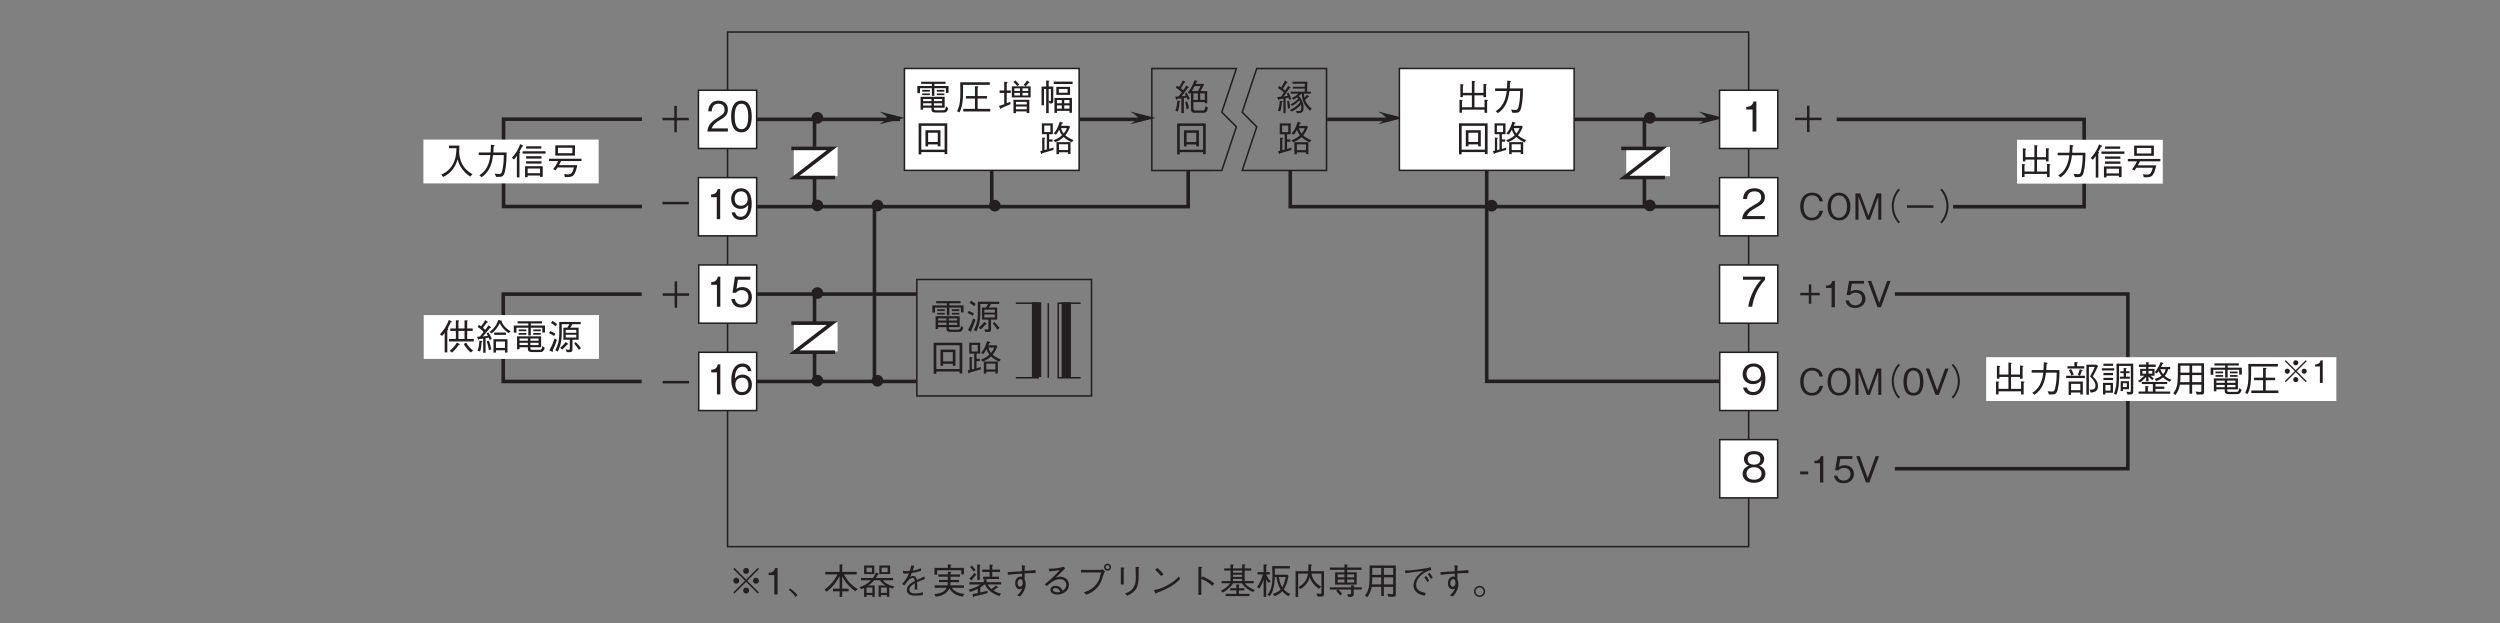 <?xml version="1.0" encoding="UTF-8"?>
<svg xmlns="http://www.w3.org/2000/svg" xmlns:xlink="http://www.w3.org/1999/xlink" width="481.89pt" height="120.16pt" viewBox="0 0 481.89 120.16" version="1.2">
<rect x="0" y="0" width="481.89" height="120.16" fill="#808080" stroke="none"/>
<defs>
<g>
<symbol overflow="visible" id="glyph0-0">
<path style="stroke:none;" d="M 0.703 0.828 L 6.266 0.828 L 6.266 -6.125 L 0.703 -6.125 Z M 3.484 -2.922 L 1.266 -5.766 L 5.688 -5.766 Z M 3.703 -2.641 L 5.906 -5.484 L 5.906 0.203 Z M 1.266 0.484 L 3.484 -2.359 L 5.688 0.484 Z M 1.047 -5.484 L 3.25 -2.641 L 1.047 0.203 Z M 1.047 -5.484 "/>
</symbol>
<symbol overflow="visible" id="glyph0-1">
<path style="stroke:none;" d="M 5.734 -0.547 L 5.734 -2.656 L 1.094 -2.656 L 1.094 -0.172 L 1.578 -0.172 L 1.578 -0.547 L 3.188 -0.547 L 3.188 -0.375 C 3.188 0.016 3.188 0.375 4 0.375 L 5.562 0.375 C 5.828 0.375 6.203 0.375 6.438 -0.438 L 6 -0.797 C 5.875 -0.062 5.641 -0.062 5.406 -0.062 L 4.078 -0.062 C 3.734 -0.062 3.656 -0.141 3.656 -0.391 L 3.656 -0.547 Z M 1.578 -1.812 L 1.578 -2.234 L 3.188 -2.234 L 3.188 -1.812 Z M 5.25 -1.812 L 3.656 -1.812 L 3.656 -2.234 L 5.25 -2.234 Z M 1.578 -0.969 L 1.578 -1.406 L 3.188 -1.406 L 3.188 -0.969 Z M 3.656 -0.969 L 3.656 -1.406 L 5.25 -1.406 L 5.25 -0.969 Z M 3.266 -2.828 L 3.75 -2.828 L 3.75 -4.312 L 5.969 -4.312 L 5.969 -3.391 L 6.484 -3.391 L 6.484 -4.734 L 3.75 -4.734 L 3.75 -5.141 L 5.906 -5.141 L 5.906 -5.562 L 1.203 -5.562 L 1.203 -5.141 L 3.266 -5.141 L 3.266 -4.734 L 0.469 -4.734 L 0.469 -3.359 L 0.984 -3.359 L 0.984 -4.312 L 3.266 -4.312 Z M 2.875 -3.641 L 2.875 -3.984 L 1.406 -3.984 L 1.406 -3.641 Z M 2.875 -2.969 L 2.875 -3.297 L 1.406 -3.297 L 1.406 -2.969 Z M 5.672 -3.641 L 5.672 -3.984 L 4.219 -3.984 L 4.219 -3.641 Z M 5.672 -2.969 L 5.672 -3.297 L 4.219 -3.297 L 4.219 -2.969 Z M 5.672 -2.969 "/>
</symbol>
<symbol overflow="visible" id="glyph0-2">
<path style="stroke:none;" d="M 6.406 -5 L 6.406 -5.438 L 2.281 -5.438 L 2.281 -3.156 C 2.281 -1.766 1.953 -0.766 1.516 0.031 L 2 0.266 C 2.25 -0.219 2.766 -1.312 2.766 -3.234 L 2.766 -5 L 4.234 -5 C 4.125 -4.75 4.016 -4.562 3.828 -4.328 L 3.078 -4.328 L 3.078 -2 L 4.312 -2 L 4.312 -0.266 C 4.312 -0.125 4.25 -0.062 4.109 -0.062 C 3.984 -0.062 3.922 -0.078 3.531 -0.141 L 3.719 0.375 C 3.828 0.391 3.984 0.406 4.172 0.406 C 4.625 0.406 4.828 0.312 4.828 -0.125 L 4.828 -2 L 6.016 -2 L 6.016 -4.328 L 4.375 -4.328 C 4.547 -4.531 4.672 -4.703 4.828 -5 Z M 5.562 -3.344 L 3.531 -3.344 L 3.531 -3.906 L 5.562 -3.906 Z M 5.562 -2.422 L 3.531 -2.422 L 3.531 -2.969 L 5.562 -2.969 Z M 1.875 -5 C 1.594 -5.25 1.344 -5.438 0.984 -5.641 L 0.688 -5.234 C 1.016 -5.031 1.266 -4.875 1.562 -4.594 Z M 6.469 -0.375 C 6.203 -0.75 5.922 -1.109 5.453 -1.562 L 5.172 -1.234 C 5.5 -0.859 5.781 -0.5 6.062 -0.062 Z M 1.547 -3.156 C 1.25 -3.344 0.953 -3.5 0.531 -3.672 L 0.312 -3.266 C 0.688 -3.094 0.953 -2.953 1.281 -2.734 Z M 4.031 -1.188 C 4.031 -1.219 3.984 -1.25 3.938 -1.266 L 3.531 -1.562 C 3.172 -1.094 2.859 -0.781 2.469 -0.438 L 2.844 -0.094 C 3.25 -0.453 3.484 -0.703 3.797 -1.078 C 3.938 -1.094 4.031 -1.109 4.031 -1.188 Z M 1.828 -1.969 L 1.391 -2.25 C 1.172 -1.609 0.891 -0.906 0.375 0.062 L 0.875 0.297 C 0.922 0.312 0.969 0.328 1.016 0.328 C 1.047 0.328 1.078 0.312 1.078 0.25 C 1.078 0.188 1.062 0.125 1.031 0.062 C 1.422 -0.781 1.625 -1.328 1.828 -1.969 Z M 1.828 -1.969 "/>
</symbol>
<symbol overflow="visible" id="glyph0-3">
<path style="stroke:none;" d="M 6.234 0.453 L 6.234 -5.484 L 0.719 -5.484 L 0.719 0.5 L 1.234 0.5 L 1.234 0.062 L 5.719 0.062 L 5.719 0.453 Z M 5.719 -0.406 L 1.234 -0.406 L 1.234 -5 L 5.719 -5 Z M 4.922 -1.047 L 4.922 -4.156 L 2.031 -4.156 L 2.031 -1.047 L 2.547 -1.047 L 2.547 -1.422 L 4.406 -1.422 L 4.406 -1.047 Z M 4.406 -1.891 L 2.547 -1.891 L 2.547 -3.672 L 4.406 -3.672 Z M 4.406 -1.891 "/>
</symbol>
<symbol overflow="visible" id="glyph0-4">
<path style="stroke:none;" d="M 6.719 -2.25 C 5.906 -2.594 5.562 -2.812 5.141 -3.188 C 5.531 -3.672 5.719 -3.969 6.062 -4.812 L 5.875 -5 L 4.312 -5 C 4.344 -5.062 4.484 -5.375 4.516 -5.453 C 4.594 -5.453 4.703 -5.469 4.703 -5.547 C 4.703 -5.594 4.656 -5.609 4.594 -5.625 L 4.078 -5.812 C 3.672 -4.453 3.281 -3.984 2.906 -3.531 L 3.344 -3.297 C 3.453 -3.422 3.656 -3.672 3.953 -4.25 C 4.078 -3.859 4.219 -3.562 4.5 -3.188 C 4 -2.672 3.281 -2.375 2.859 -2.219 L 3.219 -1.844 C 3.828 -2.094 4.266 -2.328 4.828 -2.844 C 5.172 -2.531 5.438 -2.312 6.375 -1.812 Z M 6.141 0.438 L 6.141 -1.859 L 3.438 -1.859 L 3.438 0.453 L 3.922 0.453 L 3.922 0.094 L 5.672 0.094 L 5.672 0.438 Z M 2.875 -0.828 C 2.625 -0.719 2.469 -0.672 2.031 -0.562 L 2.031 -1.953 L 2.672 -1.953 L 2.672 -2.391 L 2.031 -2.391 L 2.031 -3.391 L 2.734 -3.391 L 2.734 -5.484 L 0.625 -5.484 L 0.625 -3.391 L 1.578 -3.391 L 1.578 -0.438 C 1.531 -0.422 1.484 -0.406 1.125 -0.328 L 1.125 -2.484 C 1.188 -2.516 1.281 -2.578 1.281 -2.641 C 1.281 -2.688 1.234 -2.688 1.141 -2.703 L 0.688 -2.734 L 0.688 -0.219 C 0.625 -0.203 0.406 -0.156 0.312 -0.141 L 0.469 0.328 C 0.5 0.391 0.516 0.438 0.562 0.438 C 0.625 0.438 0.672 0.312 0.688 0.281 C 1.344 0.094 1.922 -0.062 2.844 -0.344 Z M 5.453 -4.562 C 5.297 -4.141 5.156 -3.922 4.828 -3.516 C 4.578 -3.844 4.453 -4.078 4.328 -4.562 Z M 5.672 -0.328 L 3.922 -0.328 L 3.922 -1.453 L 5.672 -1.453 Z M 2.266 -3.797 L 1.078 -3.797 L 1.078 -5.062 L 2.266 -5.062 Z M 2.266 -3.797 "/>
</symbol>
<symbol overflow="visible" id="glyph0-5">
<path style="stroke:none;" d="M 0.938 -2.297 L 3.234 -2.297 L 3.234 0 L 3.719 0 L 3.719 -2.297 L 6.016 -2.297 L 6.016 -2.781 L 3.719 -2.781 L 3.719 -5.078 L 3.234 -5.078 L 3.234 -2.781 L 0.938 -2.781 Z M 0.938 -2.297 "/>
</symbol>
<symbol overflow="visible" id="glyph0-6">
<path style="stroke:none;" d="M 0.938 -2.297 L 6.016 -2.297 L 6.016 -2.781 L 0.938 -2.781 Z M 0.938 -2.297 "/>
</symbol>
<symbol overflow="visible" id="glyph0-7">
<path style="stroke:none;" d="M 4.844 -1.734 L 4.172 -1.734 C 4.109 -1.484 3.859 -0.375 2.672 -0.375 C 1.484 -0.375 1.078 -1.547 1.094 -2.531 C 1.094 -3.016 1.188 -4.688 2.719 -4.688 C 3.266 -4.688 3.984 -4.484 4.141 -3.547 L 4.812 -3.547 C 4.766 -3.734 4.688 -4.062 4.453 -4.422 C 3.969 -5.141 3.078 -5.219 2.734 -5.219 C 1.156 -5.219 0.438 -3.984 0.438 -2.547 C 0.438 -1.047 1.203 0.141 2.656 0.141 C 3.953 0.141 4.594 -0.688 4.844 -1.734 Z M 4.844 -1.734 "/>
</symbol>
<symbol overflow="visible" id="glyph0-8">
<path style="stroke:none;" d="M 4.844 -2.531 C 4.844 -4.156 3.953 -5.219 2.641 -5.219 C 1.328 -5.219 0.438 -4.156 0.438 -2.531 C 0.438 -0.922 1.328 0.141 2.641 0.141 C 3.938 0.141 4.844 -0.906 4.844 -2.531 Z M 4.188 -2.531 C 4.188 -1.281 3.625 -0.375 2.641 -0.375 C 1.672 -0.375 1.094 -1.266 1.094 -2.531 C 1.094 -3.797 1.672 -4.688 2.641 -4.688 C 3.609 -4.688 4.188 -3.797 4.188 -2.531 Z M 4.188 -2.531 "/>
</symbol>
<symbol overflow="visible" id="glyph0-9">
<path style="stroke:none;" d="M 5.516 0 L 5.516 -5.078 L 4.594 -5.078 L 3.031 -0.766 L 1.453 -5.078 L 0.531 -5.078 L 0.531 0 L 1.125 0 L 1.125 -4.469 L 2.75 0 L 3.312 0 L 4.938 -4.469 L 4.938 0 Z M 5.516 0 "/>
</symbol>
<symbol overflow="visible" id="glyph0-10">
<path style="stroke:none;" d="M 6.266 -5.984 C 5.984 -5.688 5.812 -5.484 5.609 -5.109 C 5.188 -4.344 4.953 -3.484 4.953 -2.641 C 4.953 -1.797 5.188 -0.938 5.609 -0.188 C 5.812 0.203 5.984 0.391 6.266 0.703 L 6.547 0.438 C 6.281 0.156 6.125 -0.016 5.922 -0.391 C 5.562 -1.078 5.344 -1.891 5.344 -2.641 C 5.344 -3.391 5.562 -4.203 5.922 -4.891 C 6.125 -5.266 6.281 -5.438 6.547 -5.734 Z M 6.266 -5.984 "/>
</symbol>
<symbol overflow="visible" id="glyph0-11">
<path style="stroke:none;" d="M 0.688 0.703 C 0.969 0.391 1.141 0.203 1.344 -0.188 C 1.766 -0.938 2 -1.797 2 -2.641 C 2 -3.484 1.766 -4.344 1.344 -5.109 C 1.141 -5.484 0.969 -5.688 0.688 -5.984 L 0.406 -5.734 C 0.672 -5.438 0.828 -5.266 1.031 -4.891 C 1.391 -4.203 1.609 -3.391 1.609 -2.641 C 1.609 -1.891 1.391 -1.078 1.031 -0.391 C 0.828 -0.016 0.672 0.156 0.406 0.438 Z M 0.688 0.703 "/>
</symbol>
<symbol overflow="visible" id="glyph0-12">
<path style="stroke:none;" d="M 0.625 -1.891 C 0.594 -1.125 0.469 -0.562 0.266 0.016 L 0.719 0.141 C 0.922 -0.484 1.031 -1.266 1.062 -1.656 C 1.203 -1.688 1.266 -1.703 1.266 -1.766 C 1.266 -1.797 1.25 -1.797 1.188 -1.812 Z M 2.219 -4.781 C 2.156 -4.625 2.016 -4.375 1.656 -3.844 C 1.578 -3.938 1.469 -4.031 1.234 -4.234 C 1.328 -4.375 1.781 -5.062 1.875 -5.203 C 1.922 -5.281 1.938 -5.312 2 -5.422 C 2.172 -5.422 2.188 -5.422 2.188 -5.453 C 2.188 -5.469 2.156 -5.5 2.141 -5.5 L 1.641 -5.797 C 1.422 -5.344 1.172 -4.922 0.906 -4.484 C 0.656 -4.672 0.609 -4.703 0.516 -4.766 L 0.266 -4.359 C 0.703 -4.109 1.156 -3.766 1.406 -3.484 C 1.125 -3.047 0.969 -2.844 0.844 -2.672 C 0.438 -2.641 0.312 -2.625 0.125 -2.625 L 0.328 -2.094 C 0.359 -2.016 0.375 -2 0.391 -2 C 0.438 -2 0.453 -2.062 0.469 -2.156 C 0.656 -2.203 1.031 -2.266 1.328 -2.312 L 1.328 0.5 L 1.75 0.5 L 1.75 -2.391 L 2.312 -2.484 C 2.406 -2.25 2.422 -2.172 2.438 -2.078 L 2.844 -2.203 C 2.734 -2.578 2.5 -3.172 2.328 -3.469 L 1.953 -3.281 C 2.016 -3.172 2.078 -3.078 2.172 -2.844 C 1.953 -2.812 1.719 -2.781 1.391 -2.734 C 2.031 -3.641 2.266 -3.953 2.531 -4.359 C 2.719 -4.359 2.734 -4.359 2.734 -4.422 C 2.734 -4.438 2.703 -4.469 2.688 -4.484 Z M 3.906 0.484 C 4.297 0.484 4.484 0.484 4.656 0.438 C 5.219 0.312 5.219 -0.422 5.219 -0.578 C 5.219 -1.812 4.594 -2.5 4.312 -2.812 C 4.609 -3.047 4.734 -3.188 4.812 -3.266 L 4.875 -3.266 C 4.938 -1.781 5.453 -0.844 6.484 0.016 L 6.781 -0.391 C 5.984 -1 5.641 -1.625 5.5 -2.047 C 5.703 -2.25 5.984 -2.516 6.109 -2.641 C 6.234 -2.625 6.297 -2.625 6.297 -2.672 C 6.297 -2.703 6.281 -2.719 6.25 -2.75 L 5.891 -3.078 C 5.719 -2.859 5.609 -2.734 5.375 -2.5 C 5.359 -2.609 5.312 -2.844 5.297 -3.266 L 6.625 -3.266 L 6.625 -3.656 L 5.906 -3.656 L 5.938 -5.578 L 3.078 -5.578 L 3.078 -5.188 L 5.453 -5.188 L 5.453 -4.609 L 3.156 -4.609 L 3.156 -4.25 L 5.438 -4.25 L 5.438 -3.656 L 2.734 -3.656 L 2.734 -3.266 L 4.172 -3.266 C 3.984 -3.062 3.609 -2.703 2.938 -2.438 L 3.281 -2.094 C 3.406 -2.172 3.578 -2.266 3.969 -2.547 C 4.031 -2.5 4.094 -2.422 4.203 -2.281 C 3.906 -1.984 3.281 -1.484 2.688 -1.219 L 3.047 -0.922 C 3.609 -1.234 4.188 -1.719 4.422 -1.969 C 4.5 -1.828 4.547 -1.719 4.578 -1.641 C 4.141 -1.109 3.359 -0.422 2.547 -0.125 L 2.938 0.188 C 3.562 -0.125 4.094 -0.5 4.719 -1.156 C 4.734 -1.062 4.781 -0.859 4.781 -0.625 C 4.781 -0.125 4.688 0.078 4.281 0.078 C 4.219 0.078 4.047 0.078 3.766 0.016 Z M 2.031 -1.797 C 2.109 -1.328 2.172 -0.859 2.203 -0.375 L 2.641 -0.484 C 2.609 -0.969 2.531 -1.438 2.406 -1.906 Z M 2.031 -1.797 "/>
</symbol>
<symbol overflow="visible" id="glyph0-13">
<path style="stroke:none;" d="M 3.188 -3.234 C 3.25 -3.312 3.281 -3.344 3.391 -3.484 L 3.391 -0.297 C 3.391 -0.062 3.391 0.422 4.094 0.422 L 5.734 0.422 C 6.25 0.422 6.469 0.297 6.656 -0.578 L 6.203 -0.875 C 6.047 -0.031 5.938 -0.031 5.609 -0.031 L 4.312 -0.031 C 4.031 -0.031 3.859 -0.156 3.859 -0.469 L 3.859 -1.656 L 6.047 -1.656 L 6.047 -1.422 L 6.516 -1.422 L 6.516 -3.766 L 5.25 -3.766 C 5.562 -4.328 5.781 -4.75 5.906 -5.016 L 5.797 -5.156 L 4.281 -5.156 C 4.328 -5.234 4.422 -5.422 4.469 -5.516 C 4.5 -5.516 4.656 -5.562 4.656 -5.625 C 4.656 -5.688 4.594 -5.703 4.547 -5.719 L 4.094 -5.875 C 3.703 -4.875 3.281 -4.078 2.766 -3.484 Z M 4.719 -2.078 L 3.859 -2.078 L 3.859 -3.328 L 4.719 -3.328 Z M 3.562 -3.766 C 3.734 -4.047 3.828 -4.219 4.094 -4.734 L 5.234 -4.734 C 5.078 -4.422 4.969 -4.188 4.719 -3.766 Z M 5.172 -2.078 L 5.172 -3.328 L 6.047 -3.328 L 6.047 -2.078 Z M 2.484 -4.859 C 2.328 -4.547 2.203 -4.359 1.891 -3.922 C 1.766 -4.062 1.75 -4.078 1.453 -4.312 C 1.656 -4.672 1.891 -5.047 2.125 -5.422 C 2.203 -5.422 2.328 -5.438 2.328 -5.5 C 2.328 -5.531 2.297 -5.562 2.234 -5.594 L 1.828 -5.828 C 1.625 -5.422 1.281 -4.828 1.094 -4.547 C 0.953 -4.656 0.859 -4.719 0.703 -4.812 L 0.453 -4.422 C 0.672 -4.297 1.219 -3.953 1.625 -3.547 C 1.359 -3.172 1.188 -2.953 1 -2.734 C 0.812 -2.719 0.734 -2.703 0.375 -2.703 L 0.484 -2.219 C 0.5 -2.188 0.531 -2.078 0.594 -2.078 C 0.641 -2.078 0.672 -2.156 0.719 -2.266 C 0.953 -2.281 1.312 -2.344 1.531 -2.359 L 1.531 0.484 L 2.016 0.484 L 2.016 -2.422 C 2.203 -2.453 2.391 -2.484 2.578 -2.531 C 2.656 -2.359 2.688 -2.266 2.75 -2.078 L 3.141 -2.266 C 3.031 -2.547 2.875 -2.953 2.531 -3.484 L 2.188 -3.25 C 2.297 -3.109 2.344 -3.031 2.406 -2.875 C 1.922 -2.812 1.812 -2.797 1.578 -2.781 C 2 -3.297 2.516 -3.984 2.781 -4.375 C 2.906 -4.375 2.984 -4.391 2.984 -4.453 C 2.984 -4.5 2.922 -4.547 2.906 -4.547 Z M 0.875 0.172 C 1.078 -0.406 1.156 -1.25 1.188 -1.672 C 1.234 -1.688 1.328 -1.719 1.328 -1.781 C 1.328 -1.797 1.312 -1.828 1.25 -1.844 L 0.766 -1.938 C 0.672 -0.75 0.516 -0.344 0.359 0.031 Z M 2.281 -1.609 C 2.406 -1.219 2.484 -0.875 2.547 -0.234 L 2.984 -0.453 C 2.922 -1.031 2.797 -1.391 2.641 -1.797 Z M 2.281 -1.609 "/>
</symbol>
<symbol overflow="visible" id="glyph0-14">
<path style="stroke:none;" d="M 1.297 -0.172 L 5.641 -0.172 L 5.641 0.438 L 6.141 0.438 L 6.141 -1.797 C 6.203 -1.828 6.312 -1.906 6.312 -1.969 C 6.312 -2.016 6.25 -2.031 6.141 -2.047 L 5.641 -2.109 L 5.641 -0.641 L 3.703 -0.641 L 3.703 -2.938 L 5.438 -2.938 L 5.438 -2.594 L 5.938 -2.594 L 5.938 -4.859 C 6.016 -4.906 6.078 -4.953 6.078 -5 C 6.078 -5.062 5.984 -5.062 5.938 -5.078 L 5.438 -5.156 L 5.438 -3.406 L 3.703 -3.406 L 3.703 -5.438 C 3.797 -5.5 3.844 -5.531 3.844 -5.578 C 3.844 -5.641 3.75 -5.656 3.703 -5.672 L 3.203 -5.734 L 3.203 -3.406 L 1.469 -3.406 L 1.469 -4.812 C 1.516 -4.844 1.625 -4.891 1.625 -4.938 C 1.625 -5.016 1.516 -5.031 1.438 -5.047 L 0.984 -5.109 L 0.984 -2.594 L 1.469 -2.594 L 1.469 -2.938 L 3.203 -2.938 L 3.203 -0.641 L 1.297 -0.641 L 1.297 -1.844 C 1.344 -1.859 1.422 -1.891 1.422 -1.953 C 1.422 -2.016 1.297 -2.031 1.25 -2.031 L 0.812 -2.094 L 0.812 0.422 L 1.297 0.422 Z M 1.297 -0.172 "/>
</symbol>
<symbol overflow="visible" id="glyph0-15">
<path style="stroke:none;" d="M 1.281 0.5 C 2.75 -0.5 3.281 -1.969 3.484 -3.766 L 5.562 -3.766 C 5.562 -2.953 5.516 -2.172 5.375 -1.375 C 5.203 -0.281 5.062 -0.125 4.672 -0.125 C 4.391 -0.125 4.031 -0.172 3.797 -0.188 L 4.078 0.438 L 4.531 0.438 C 5.203 0.438 5.547 0.359 5.766 -0.562 C 6.078 -1.891 6.094 -3.406 6.094 -4.266 L 3.547 -4.266 C 3.578 -4.734 3.578 -4.781 3.609 -5.406 C 3.75 -5.5 3.797 -5.531 3.797 -5.594 C 3.797 -5.656 3.688 -5.688 3.656 -5.688 L 3.078 -5.781 C 3.047 -4.812 3.031 -4.484 3 -4.266 L 0.734 -4.266 L 0.734 -3.766 L 2.969 -3.766 C 2.688 -1.047 1.375 -0.219 0.844 0.109 Z M 1.281 0.5 "/>
</symbol>
<symbol overflow="visible" id="glyph0-16">
<path style="stroke:none;" d="M 3.203 0.5 L 3.203 0.172 L 5.594 0.172 L 5.594 0.438 L 6.109 0.438 L 6.109 -1.625 L 2.703 -1.625 L 2.703 0.5 Z M 5.594 -0.281 L 3.203 -0.281 L 3.203 -1.172 L 5.594 -1.172 Z M 0.578 -2.906 C 0.859 -3.234 1.031 -3.5 1.125 -3.641 L 1.125 0.531 L 1.625 0.531 L 1.625 -4.109 C 1.656 -4.141 1.766 -4.234 1.766 -4.312 C 1.766 -4.375 1.688 -4.391 1.609 -4.422 C 1.766 -4.688 1.922 -4.953 2.141 -5.391 C 2.266 -5.438 2.344 -5.469 2.344 -5.547 C 2.344 -5.594 2.281 -5.625 2.25 -5.641 L 1.766 -5.875 C 1.422 -4.938 1.016 -4.188 0.156 -3.234 Z M 5.844 -5.016 L 5.844 -5.469 L 2.906 -5.469 L 2.906 -5.016 Z M 5.875 -3.094 L 5.875 -3.547 L 2.906 -3.547 L 2.906 -3.094 Z M 5.875 -2.125 L 5.875 -2.578 L 2.906 -2.578 L 2.906 -2.125 Z M 6.656 -4.047 L 6.656 -4.5 L 2.219 -4.5 L 2.219 -4.047 Z M 6.656 -4.047 "/>
</symbol>
<symbol overflow="visible" id="glyph0-17">
<path style="stroke:none;" d="M 5.375 -3.672 L 5.375 -5.641 L 1.578 -5.641 L 1.578 -3.672 Z M 4.875 -4.125 L 2.094 -4.125 L 2.094 -5.188 L 4.875 -5.188 Z M 6.625 -2.609 L 6.625 -3.062 L 0.359 -3.062 L 0.359 -2.609 L 2.125 -2.609 C 1.844 -2.016 1.578 -1.578 1.156 -1.031 L 1.656 -0.828 C 1.703 -0.906 1.953 -1.281 2 -1.375 L 5.172 -1.375 C 4.938 -0.438 4.688 -0.047 4.078 -0.047 C 3.922 -0.047 3.672 -0.062 3.297 -0.125 L 3.422 0.469 C 4.141 0.484 4.609 0.469 4.938 0.25 C 5.469 -0.141 5.781 -1.469 5.828 -1.828 L 2.281 -1.828 C 2.422 -2.062 2.562 -2.312 2.703 -2.609 Z M 6.625 -2.609 "/>
</symbol>
<symbol overflow="visible" id="glyph0-18">
<path style="stroke:none;" d="M 4.047 -2.297 L 4.047 -2.781 L 2.422 -2.781 L 2.422 -4.406 L 1.953 -4.406 L 1.953 -2.781 L 0.312 -2.781 L 0.312 -2.297 L 1.953 -2.297 L 1.953 -0.672 L 2.422 -0.672 L 2.422 -2.297 Z M 4.047 -2.297 "/>
</symbol>
<symbol overflow="visible" id="glyph0-19">
<path style="stroke:none;" d="M 2.594 0 L 2.594 -5.078 L 2.109 -5.078 C 1.891 -4.234 1.328 -4.188 0.875 -4.172 L 0.875 -3.719 L 1.953 -3.719 L 1.953 0 Z M 2.594 0 "/>
</symbol>
<symbol overflow="visible" id="glyph0-20">
<path style="stroke:none;" d="M 4.109 -1.625 C 4.109 -2.734 3.344 -3.328 2.312 -3.328 C 1.703 -3.328 1.406 -3.125 1.219 -3 L 1.484 -4.547 L 3.828 -4.547 L 3.828 -5.078 L 0.938 -5.078 L 0.484 -2.344 L 1.141 -2.344 C 1.422 -2.734 1.906 -2.812 2.219 -2.812 C 3.375 -2.812 3.453 -1.859 3.453 -1.625 C 3.453 -0.812 2.828 -0.375 2.109 -0.375 C 1.531 -0.375 1.031 -0.703 0.922 -1.312 L 0.266 -1.312 C 0.422 -0.438 1.016 0.141 2.109 0.141 C 3.188 0.141 4.109 -0.469 4.109 -1.625 Z M 4.109 -1.625 "/>
</symbol>
<symbol overflow="visible" id="glyph0-21">
<path style="stroke:none;" d="M 4.578 -5.078 L 3.922 -5.078 L 2.391 -0.844 L 0.844 -5.078 L 0.188 -5.078 L 2.062 0 L 2.703 0 Z M 4.578 -5.078 "/>
</symbol>
<symbol overflow="visible" id="glyph0-22">
<path style="stroke:none;" d="M 4.109 -2.531 C 4.109 -3.797 3.75 -5.219 2.188 -5.219 C 0.625 -5.219 0.266 -3.812 0.266 -2.531 C 0.266 -1.266 0.625 0.141 2.188 0.141 C 3.75 0.141 4.109 -1.266 4.109 -2.531 Z M 3.453 -2.531 C 3.453 -1.359 3.172 -0.375 2.188 -0.375 C 1.219 -0.375 0.922 -1.344 0.922 -2.531 C 0.922 -3.672 1.203 -4.688 2.188 -4.688 C 3.172 -4.688 3.453 -3.719 3.453 -2.531 Z M 3.453 -2.531 "/>
</symbol>
<symbol overflow="visible" id="glyph0-23">
<path style="stroke:none;" d="M 1.875 -1.578 L 1.875 -2.125 L 0.312 -2.125 L 0.312 -1.578 Z M 1.875 -1.578 "/>
</symbol>
<symbol overflow="visible" id="glyph0-24">
<path style="stroke:none;" d="M 6.469 -0.094 C 5.984 -0.359 5.062 -0.891 4.422 -2.156 C 4.094 -2.812 3.906 -3.672 3.906 -4.406 C 3.906 -4.5 3.922 -5.016 3.938 -5.125 C 3.938 -5.375 3.953 -5.453 3.953 -5.594 L 1.938 -5.594 L 1.938 -5.094 L 3.391 -5.094 C 3.344 -4.047 3.266 -2.969 2.625 -1.891 C 1.922 -0.656 0.922 -0.219 0.453 -0.016 L 0.828 0.453 C 2.562 -0.391 3.188 -1.625 3.609 -2.938 C 3.828 -2.203 4 -1.703 4.547 -1 C 5.156 -0.188 5.719 0.172 6.062 0.375 Z M 6.469 -0.094 "/>
</symbol>
<symbol overflow="visible" id="glyph0-25">
<path style="stroke:none;" d="M 6.578 0.172 L 6.578 -0.328 L 4.141 -0.328 L 4.141 -2.312 L 5.953 -2.312 L 5.953 -2.797 L 4.141 -2.797 L 4.141 -4.453 C 4.188 -4.469 4.297 -4.531 4.297 -4.594 C 4.297 -4.656 4.203 -4.656 4.172 -4.672 L 3.625 -4.688 L 3.625 -2.797 L 1.891 -2.797 L 1.891 -2.312 L 3.625 -2.312 L 3.625 -0.328 L 1.359 -0.328 L 1.359 0.172 Z M 6.484 -4.953 L 6.484 -5.453 L 0.781 -5.453 C 0.812 -4.266 0.812 -3.984 0.812 -3.672 C 0.812 -2.031 0.766 -1.141 0.172 0.141 L 0.656 0.344 C 1.344 -1.078 1.344 -2.547 1.328 -4.953 Z M 6.484 -4.953 "/>
</symbol>
<symbol overflow="visible" id="glyph0-26">
<path style="stroke:none;" d="M 6.406 -2.531 L 6.406 -4.672 L 5.469 -4.672 C 5.672 -4.891 5.812 -5.062 6.016 -5.312 C 6.141 -5.312 6.188 -5.312 6.188 -5.375 C 6.188 -5.422 6.141 -5.469 6.125 -5.484 L 5.719 -5.812 C 5.469 -5.406 5.266 -5.156 5.062 -4.953 L 5.453 -4.672 L 2.781 -4.672 L 2.781 -2.531 Z M 5.938 -3.781 L 4.828 -3.781 L 4.828 -4.281 L 5.938 -4.281 Z M 5.938 -2.906 L 4.828 -2.906 L 4.828 -3.406 L 5.938 -3.406 Z M 4.359 -3.781 L 3.266 -3.781 L 3.266 -4.281 L 4.359 -4.281 Z M 4.359 -2.906 L 3.266 -2.906 L 3.266 -3.406 L 4.359 -3.406 Z M 6.156 0.484 L 6.156 -2.078 L 3.094 -2.078 L 3.094 0.5 L 3.578 0.5 L 3.578 0.156 L 5.656 0.156 L 5.656 0.484 Z M 5.656 -1.172 L 3.578 -1.172 L 3.578 -1.672 L 5.656 -1.672 Z M 5.656 -0.25 L 3.578 -0.25 L 3.578 -0.781 L 5.656 -0.781 Z M 4.219 -5 C 4.109 -5.156 3.922 -5.391 3.453 -5.812 L 3.094 -5.5 C 3.406 -5.219 3.609 -5 3.812 -4.719 Z M 2.578 -3.391 L 2.578 -3.875 L 1.797 -3.875 L 1.797 -5.234 C 1.906 -5.297 1.969 -5.344 1.969 -5.391 C 1.969 -5.422 1.953 -5.5 1.828 -5.5 L 1.312 -5.562 L 1.312 -3.875 L 0.422 -3.875 L 0.422 -3.391 L 1.312 -3.391 L 1.312 -1.219 C 1.016 -1.125 0.734 -1.016 0.312 -0.891 L 0.547 -0.375 C 0.562 -0.328 0.594 -0.297 0.641 -0.297 C 0.703 -0.297 0.719 -0.344 0.766 -0.484 C 1.016 -0.578 2.234 -1.094 2.516 -1.219 L 2.516 -1.688 C 2.391 -1.641 2.031 -1.516 1.797 -1.422 L 1.797 -3.391 Z M 2.578 -3.391 "/>
</symbol>
<symbol overflow="visible" id="glyph0-27">
<path style="stroke:none;" d="M 6.422 0.438 L 6.422 -2.438 L 3.047 -2.438 L 3.047 0.453 L 3.531 0.453 L 3.531 0.062 L 5.938 0.062 L 5.938 0.438 Z M 3.531 -1.406 L 3.531 -2.031 L 4.469 -2.031 L 4.469 -1.406 Z M 5.938 -1.406 L 4.938 -1.406 L 4.938 -2.031 L 5.938 -2.031 Z M 3.531 -0.359 L 3.531 -1 L 4.469 -1 L 4.469 -0.359 Z M 5.938 -0.359 L 4.938 -0.359 L 4.938 -1 L 5.938 -1 Z M 2.828 -4.625 L 1.938 -4.625 L 1.938 -5.562 C 2.016 -5.594 2.078 -5.625 2.078 -5.688 C 2.078 -5.75 1.984 -5.75 1.938 -5.75 L 1.453 -5.797 L 1.453 -4.625 L 0.562 -4.625 L 0.562 -1.016 L 1.031 -1.016 L 1.031 -4.172 L 1.453 -4.172 L 1.453 0.5 L 1.938 0.5 L 1.938 -1.828 L 2.125 -1.359 C 2.75 -1.344 2.828 -1.469 2.828 -1.969 Z M 2.359 -4.172 L 2.359 -2.016 C 2.359 -1.922 2.359 -1.828 2.234 -1.828 C 2.125 -1.828 2 -1.859 1.938 -1.891 L 1.938 -4.172 Z M 6.062 -3.031 L 6.062 -4.562 L 3.406 -4.562 L 3.406 -3.031 Z M 5.578 -3.438 L 3.891 -3.438 L 3.891 -4.172 L 5.578 -4.172 Z M 6.547 -5.125 L 6.547 -5.578 L 2.922 -5.578 L 2.922 -5.125 Z M 6.547 -5.125 "/>
</symbol>
<symbol overflow="visible" id="glyph0-28">
<path style="stroke:none;" d="M 6.672 -1.672 L 6.672 -2.156 L 5.391 -2.156 L 5.391 -3.703 L 6.453 -3.703 L 6.453 -4.172 L 5.391 -4.172 L 5.391 -5.516 C 5.438 -5.547 5.516 -5.609 5.516 -5.656 C 5.516 -5.719 5.422 -5.734 5.391 -5.734 L 4.875 -5.75 L 4.875 -4.172 L 3.703 -4.172 L 3.703 -5.516 C 3.75 -5.547 3.812 -5.594 3.812 -5.656 C 3.812 -5.719 3.75 -5.734 3.703 -5.734 L 3.203 -5.75 L 3.203 -4.172 L 2.125 -4.172 L 2.125 -3.703 L 3.203 -3.703 L 3.203 -2.156 L 1.891 -2.156 L 1.891 -1.672 Z M 4.875 -2.156 L 3.703 -2.156 L 3.703 -3.703 L 4.875 -3.703 Z M 6.516 0.062 C 5.953 -0.312 5.516 -0.859 5.188 -1.453 L 4.719 -1.172 C 5.25 -0.281 5.75 0.172 6.094 0.469 Z M 2.422 -5.5 C 2.422 -5.531 2.375 -5.562 2.344 -5.578 L 1.859 -5.828 C 1.344 -4.406 0.594 -3.516 0.125 -3.062 L 0.562 -2.734 C 0.781 -2.969 0.891 -3.109 1.047 -3.344 L 1.047 0.438 L 1.562 0.438 L 1.562 -3.828 C 1.734 -3.953 1.766 -3.953 1.766 -4 C 1.766 -4.062 1.688 -4.109 1.625 -4.141 C 1.859 -4.578 2.016 -4.891 2.234 -5.375 C 2.391 -5.438 2.422 -5.453 2.422 -5.5 Z M 3.969 -1.094 C 3.969 -1.141 3.906 -1.188 3.875 -1.203 L 3.406 -1.453 C 2.953 -0.703 2.547 -0.297 2 0.141 L 2.453 0.484 C 3 0.016 3.359 -0.422 3.75 -1 C 3.828 -1 3.969 -1 3.969 -1.094 Z M 3.969 -1.094 "/>
</symbol>
<symbol overflow="visible" id="glyph0-29">
<path style="stroke:none;" d="M 6.203 0.484 L 6.203 -2.109 L 3.5 -2.109 L 3.5 0.484 L 3.984 0.484 L 3.984 0.031 L 5.719 0.031 L 5.719 0.484 Z M 5.719 -0.422 L 3.984 -0.422 L 3.984 -1.656 L 5.719 -1.656 Z M 3.172 -2.141 C 3 -2.656 2.812 -3 2.516 -3.422 L 2.172 -3.203 C 2.328 -2.953 2.391 -2.844 2.422 -2.766 C 2.109 -2.703 1.812 -2.656 1.438 -2.609 C 2.062 -3.312 2.609 -4 2.828 -4.266 C 2.922 -4.281 3.031 -4.297 3.031 -4.359 C 3.031 -4.406 3 -4.453 2.969 -4.469 L 2.531 -4.781 C 2.234 -4.297 2.031 -4.062 1.891 -3.906 C 1.609 -4.203 1.578 -4.234 1.484 -4.312 C 1.75 -4.641 1.953 -4.922 2.219 -5.297 C 2.312 -5.297 2.422 -5.297 2.422 -5.406 C 2.422 -5.438 2.391 -5.469 2.375 -5.484 L 1.938 -5.797 C 1.703 -5.375 1.406 -4.984 1.109 -4.594 C 0.938 -4.734 0.844 -4.797 0.703 -4.875 L 0.453 -4.469 C 1.047 -4.078 1.359 -3.781 1.594 -3.484 C 1.453 -3.312 1.359 -3.188 0.891 -2.609 C 0.656 -2.594 0.516 -2.594 0.344 -2.594 L 0.516 -2.109 C 0.531 -2.078 0.562 -1.984 0.609 -1.984 C 0.641 -1.984 0.656 -2 0.719 -2.125 C 0.906 -2.156 1.266 -2.188 1.516 -2.219 L 1.516 0.5 L 1.984 0.5 L 1.984 -2.297 C 2.234 -2.328 2.375 -2.359 2.594 -2.406 C 2.641 -2.281 2.672 -2.188 2.75 -1.969 Z M 1.359 -1.688 C 1.359 -1.75 1.266 -1.766 1.234 -1.766 L 0.781 -1.828 C 0.75 -0.906 0.609 -0.359 0.438 0.109 L 0.938 0.25 C 1.125 -0.328 1.188 -0.953 1.219 -1.562 C 1.266 -1.578 1.359 -1.609 1.359 -1.688 Z M 6.828 -3.625 C 6.453 -3.844 5.5 -4.422 5.062 -5.5 C 5.109 -5.516 5.141 -5.531 5.141 -5.578 C 5.141 -5.641 5.078 -5.656 5 -5.688 L 4.438 -5.812 C 4.359 -5.609 4.203 -5.109 3.797 -4.547 C 3.5 -4.141 3.141 -3.797 2.734 -3.5 L 3.172 -3.219 C 3.734 -3.688 4.25 -4.25 4.719 -5.188 C 5.016 -4.594 5.453 -3.938 6.406 -3.281 Z M 5.906 -2.938 L 5.906 -3.391 L 3.641 -3.391 L 3.641 -2.938 Z M 3.078 -0.141 C 2.984 -0.703 2.859 -1.219 2.609 -1.828 L 2.203 -1.688 C 2.391 -1.125 2.516 -0.641 2.625 0.016 Z M 3.078 -0.141 "/>
</symbol>
<symbol overflow="visible" id="glyph0-30">
<path style="stroke:none;" d="M 0.906 0.531 L 1.375 0.531 L 1.375 0.062 L 3.156 0.062 L 3.156 0.453 L 3.641 0.453 L 3.641 -2.062 L 0.906 -2.062 Z M 1.375 -0.391 L 1.375 -1.609 L 3.156 -1.609 L 3.156 -0.391 Z M 2.016 -5.016 L 0.688 -5.016 L 0.688 -4.562 L 3.922 -4.562 L 3.922 -5.016 L 2.531 -5.016 L 2.531 -5.562 C 2.594 -5.594 2.688 -5.656 2.688 -5.719 C 2.688 -5.781 2.594 -5.781 2.578 -5.781 L 2.016 -5.812 Z M 0.953 -4.25 C 1.188 -3.859 1.312 -3.562 1.438 -3.203 L 1.891 -3.406 C 1.734 -3.797 1.609 -4.109 1.375 -4.469 Z M 6.266 -5.312 L 4.328 -5.312 L 4.328 0.484 L 4.812 0.484 L 4.812 -4.875 L 5.953 -4.875 C 5.672 -4.219 5.406 -3.656 5.031 -3.031 C 5.375 -2.719 6.078 -2.047 6.078 -1.219 C 6.078 -1.062 6.031 -0.828 5.891 -0.688 C 5.766 -0.531 5.562 -0.5 5.312 -0.5 C 5.156 -0.5 5.062 -0.5 4.938 -0.516 L 5.156 0.078 C 5.719 0.047 6.562 -0.094 6.562 -1.141 C 6.562 -1.922 6.156 -2.531 5.562 -3.031 C 5.734 -3.344 6.047 -3.875 6.578 -5.031 Z M 3.094 -3.172 C 3.156 -3.297 3.281 -3.547 3.438 -4.062 C 3.516 -4.078 3.594 -4.109 3.594 -4.172 C 3.594 -4.219 3.516 -4.25 3.5 -4.25 L 3.047 -4.438 C 2.953 -4.078 2.844 -3.703 2.656 -3.391 L 3.062 -3.172 L 0.422 -3.172 L 0.422 -2.719 L 4.047 -2.719 L 4.047 -3.172 Z M 3.094 -3.172 "/>
</symbol>
<symbol overflow="visible" id="glyph0-31">
<path style="stroke:none;" d="M 6.406 -0.188 L 6.406 -5.5 L 3.172 -5.5 C 3.188 -4.781 3.203 -4.25 3.203 -3.344 C 3.203 -2.094 3.172 -0.828 2.672 0.312 L 3.156 0.484 C 3.422 -0.156 3.562 -0.844 3.625 -1.547 C 3.688 -2.188 3.672 -2.594 3.672 -5.062 L 5.938 -5.062 L 5.938 -0.359 C 5.938 -0.156 5.906 -0.031 5.688 -0.031 C 5.562 -0.031 5.297 -0.062 5.094 -0.094 L 5.312 0.453 C 6.203 0.438 6.406 0.438 6.406 -0.188 Z M 2.516 -5.078 L 2.516 -5.5 L 0.656 -5.5 L 0.656 -5.078 Z M 5.594 -0.578 L 5.594 -2.125 L 3.984 -2.125 L 3.984 -0.219 L 4.422 -0.219 L 4.422 -0.578 Z M 5.172 -0.984 L 4.422 -0.984 L 4.422 -1.734 L 5.172 -1.734 Z M 2.5 0.109 L 2.5 -1.797 L 0.578 -1.797 L 0.578 0.438 L 1.047 0.438 L 1.047 0.109 Z M 2.031 -0.312 L 1.047 -0.312 L 1.047 -1.391 L 2.031 -1.391 Z M 5.75 -2.594 L 5.75 -3 L 5.016 -3 L 5.016 -3.672 L 5.688 -3.672 L 5.688 -4.031 L 5.016 -4.031 L 5.016 -4.422 C 5.109 -4.531 5.125 -4.547 5.125 -4.578 C 5.125 -4.609 5.094 -4.641 5 -4.641 L 4.562 -4.672 L 4.562 -4.031 L 3.922 -4.031 L 3.922 -3.672 L 4.562 -3.672 L 4.562 -3 L 3.828 -3 L 3.828 -2.594 Z M 2.734 -4.188 L 2.734 -4.609 L 0.359 -4.609 L 0.359 -4.188 Z M 2.516 -3.281 L 2.516 -3.719 L 0.656 -3.719 L 0.656 -3.281 Z M 2.516 -2.344 L 2.516 -2.766 L 0.656 -2.766 L 0.656 -2.344 Z M 2.516 -2.344 "/>
</symbol>
<symbol overflow="visible" id="glyph0-32">
<path style="stroke:none;" d="M 0.75 -1.859 C 1.359 -2.281 1.844 -2.844 1.938 -2.953 L 1.938 -2.094 L 2.391 -2.094 L 2.391 -3.031 C 2.609 -2.797 2.797 -2.625 3.125 -2.344 L 3.422 -2.656 C 3.203 -2.812 2.984 -3 2.828 -3.172 L 3.562 -3.172 L 3.562 -4.5 L 2.391 -4.5 L 2.391 -4.875 L 3.781 -4.875 L 3.781 -5.328 L 2.391 -5.328 L 2.391 -5.562 C 2.484 -5.594 2.531 -5.625 2.531 -5.688 C 2.531 -5.719 2.516 -5.75 2.422 -5.75 L 1.938 -5.797 L 1.938 -5.328 L 0.547 -5.328 L 0.547 -4.875 L 1.938 -4.875 L 1.938 -4.5 L 0.781 -4.5 L 0.781 -3.172 L 1.562 -3.172 C 1.359 -2.953 0.953 -2.531 0.375 -2.172 Z M 1.938 -3.578 L 1.219 -3.578 L 1.219 -4.109 L 1.938 -4.109 Z M 3.125 -3.578 L 2.391 -3.578 L 2.391 -4.109 L 3.125 -4.109 Z M 1.781 -0.125 L 0.484 -0.125 L 0.484 0.297 L 6.578 0.297 L 6.578 -0.125 L 3.75 -0.125 L 3.75 -0.641 L 5.453 -0.641 L 5.453 -1.078 L 3.75 -1.078 L 3.75 -1.562 L 6 -1.562 L 6 -1.984 L 1.109 -1.984 L 1.109 -1.562 L 3.234 -1.562 L 3.234 -0.125 L 2.281 -0.125 L 2.281 -0.938 C 2.375 -0.969 2.422 -1 2.422 -1.062 C 2.422 -1.109 2.359 -1.125 2.312 -1.141 L 1.781 -1.188 Z M 4.828 -4.875 C 4.922 -5.062 4.984 -5.188 5.094 -5.438 C 5.156 -5.453 5.266 -5.469 5.266 -5.547 C 5.266 -5.578 5.203 -5.609 5.188 -5.625 L 4.75 -5.812 C 4.453 -5.078 4.172 -4.547 3.609 -3.859 L 3.984 -3.594 C 4.094 -3.719 4.188 -3.844 4.344 -4.078 C 4.516 -3.672 4.766 -3.344 4.906 -3.172 C 4.547 -2.906 4.078 -2.703 3.578 -2.547 L 3.922 -2.125 C 4.656 -2.438 4.953 -2.641 5.203 -2.844 C 5.578 -2.484 6.016 -2.234 6.469 -2 L 6.828 -2.406 C 6.453 -2.531 5.969 -2.734 5.531 -3.156 C 6 -3.672 6.125 -4.219 6.188 -4.438 L 6.578 -4.438 L 6.578 -4.875 Z M 5.688 -4.438 C 5.625 -4.062 5.5 -3.797 5.219 -3.484 C 4.875 -3.906 4.734 -4.266 4.672 -4.438 Z M 5.688 -4.438 "/>
</symbol>
<symbol overflow="visible" id="glyph0-33">
<path style="stroke:none;" d="M 6.156 -0.062 L 6.156 -5.578 L 1.109 -5.578 C 1.109 -3.344 1.109 -2.703 1.047 -2.047 C 1 -1.438 0.891 -0.656 0.219 0.203 L 0.625 0.547 C 1.156 -0.109 1.344 -0.672 1.5 -1.453 L 3.344 -1.453 L 3.344 0.297 L 3.859 0.297 L 3.859 -1.453 L 5.641 -1.453 L 5.641 -0.312 C 5.641 -0.156 5.625 -0.047 5.406 -0.047 C 5.156 -0.047 4.703 -0.109 4.531 -0.141 L 4.734 0.453 L 5.594 0.453 C 6.062 0.453 6.156 0.312 6.156 -0.062 Z M 5.641 -3.766 L 3.859 -3.766 L 3.859 -5.109 L 5.641 -5.109 Z M 5.641 -1.938 L 3.859 -1.938 L 3.859 -3.297 L 5.641 -3.297 Z M 3.344 -3.766 L 1.609 -3.766 L 1.609 -5.109 L 3.344 -5.109 Z M 3.344 -1.938 L 1.547 -1.938 C 1.594 -2.297 1.609 -2.594 1.609 -3.297 L 3.344 -3.297 Z M 3.344 -1.938 "/>
</symbol>
<symbol overflow="visible" id="glyph0-34">
<path style="stroke:none;" d="M 3.484 -2.422 L 5.734 -0.172 L 5.953 -0.391 L 3.688 -2.641 L 5.953 -4.891 L 5.734 -5.125 L 3.484 -2.859 L 1.219 -5.125 L 1 -4.891 L 3.266 -2.641 L 1 -0.391 L 1.219 -0.172 Z M 5.375 -3.219 C 5.062 -3.219 4.797 -2.969 4.797 -2.641 C 4.797 -2.328 5.062 -2.062 5.375 -2.062 C 5.688 -2.062 5.953 -2.328 5.953 -2.641 C 5.953 -2.953 5.688 -3.219 5.375 -3.219 Z M 1.578 -3.219 C 1.266 -3.219 1 -2.969 1 -2.641 C 1 -2.328 1.266 -2.062 1.578 -2.062 C 1.906 -2.062 2.156 -2.328 2.156 -2.641 C 2.156 -2.953 1.906 -3.219 1.578 -3.219 Z M 3.484 -5.125 C 3.156 -5.125 2.906 -4.859 2.906 -4.531 C 2.906 -4.219 3.156 -3.953 3.484 -3.953 C 3.797 -3.953 4.047 -4.234 4.047 -4.531 C 4.047 -4.859 3.797 -5.125 3.484 -5.125 Z M 3.484 -1.328 C 3.156 -1.328 2.906 -1.078 2.906 -0.75 C 2.906 -0.438 3.156 -0.172 3.484 -0.172 C 3.797 -0.172 4.047 -0.438 4.047 -0.75 C 4.047 -1.062 3.797 -1.328 3.484 -1.328 Z M 3.484 -1.328 "/>
</symbol>
<symbol overflow="visible" id="glyph0-35">
<path style="stroke:none;" d="M 0.359 -0.891 C 0.953 -0.438 1.25 -0.125 1.688 0.5 L 2.047 0.109 C 1.734 -0.25 1.328 -0.688 0.625 -1.156 Z M 0.359 -0.891 "/>
</symbol>
<symbol overflow="visible" id="glyph0-36">
<path style="stroke:none;" d="M 6.688 -1.016 C 5.641 -1.672 4.766 -2.484 4.062 -3.859 L 6.5 -3.859 L 6.5 -4.344 L 3.719 -4.344 L 3.719 -5.531 C 3.812 -5.594 3.875 -5.625 3.875 -5.688 C 3.875 -5.75 3.766 -5.75 3.734 -5.75 L 3.219 -5.797 L 3.219 -4.344 L 0.453 -4.344 L 0.453 -3.859 L 2.812 -3.859 C 2.234 -2.688 1.344 -1.688 0.297 -0.922 L 0.719 -0.531 C 1.859 -1.406 2.672 -2.438 3.219 -3.531 L 3.219 -1.109 L 1.938 -1.109 L 1.938 -0.594 L 3.219 -0.594 L 3.219 0.484 L 3.719 0.484 L 3.719 -0.594 L 4.953 -0.594 L 4.953 -1.109 L 3.719 -1.109 L 3.719 -3.531 C 4.203 -2.469 4.938 -1.562 6.234 -0.609 Z M 6.688 -1.016 "/>
</symbol>
<symbol overflow="visible" id="glyph0-37">
<path style="stroke:none;" d="M 1.828 -1.734 C 2.016 -1.859 2.469 -2.188 2.938 -2.734 L 4.047 -2.734 C 4.375 -2.188 4.859 -1.875 5.078 -1.734 L 3.781 -1.734 L 3.781 0.453 L 4.234 0.453 L 4.234 0.125 L 5.375 0.125 L 5.375 0.453 L 5.844 0.453 L 5.844 -1.344 C 6.078 -1.25 6.25 -1.203 6.5 -1.125 L 6.812 -1.531 C 5.844 -1.734 5.016 -2.141 4.609 -2.734 L 6.578 -2.734 L 6.578 -3.172 L 3.266 -3.172 C 3.422 -3.422 3.516 -3.578 3.625 -3.828 C 3.734 -3.844 3.844 -3.859 3.844 -3.922 C 3.844 -3.922 3.844 -3.969 3.734 -4.016 L 3.266 -4.234 C 3.094 -3.797 2.922 -3.5 2.688 -3.172 L 0.375 -3.172 L 0.375 -2.734 L 2.312 -2.734 C 1.422 -1.828 0.422 -1.5 0.094 -1.391 L 0.453 -1.016 C 0.703 -1.125 0.844 -1.172 0.984 -1.25 L 0.984 0.484 L 1.453 0.484 L 1.453 0.125 L 2.578 0.125 L 2.578 0.469 L 3.031 0.469 L 3.031 -1.734 Z M 2.578 -0.297 L 1.453 -0.297 L 1.453 -1.328 L 2.578 -1.328 Z M 5.375 -0.297 L 4.234 -0.297 L 4.234 -1.328 L 5.375 -1.328 Z M 0.984 -3.922 L 2.953 -3.922 L 2.953 -5.578 L 0.984 -5.578 Z M 2.5 -4.297 L 1.453 -4.297 L 1.453 -5.156 L 2.5 -5.156 Z M 3.922 -3.922 L 6 -3.922 L 6 -5.578 L 3.922 -5.578 Z M 5.516 -4.297 L 4.359 -4.297 L 4.359 -5.156 L 5.516 -5.156 Z M 5.516 -4.297 "/>
</symbol>
<symbol overflow="visible" id="glyph0-38">
<path style="stroke:none;" d="M 5.344 -0.438 C 4.906 -0.25 4.312 -0.188 3.828 -0.188 C 3.531 -0.188 2.766 -0.25 2.766 -0.922 C 2.766 -1.438 3.281 -1.828 3.828 -2.156 C 3.812 -1.906 3.812 -1.719 3.797 -1.438 C 3.797 -1.266 3.781 -1 3.781 -0.938 L 4.281 -0.938 C 4.266 -1.484 4.266 -1.656 4.234 -2.375 C 4.688 -2.578 4.875 -2.641 5.75 -2.953 L 5.641 -3.484 C 5.25 -3.266 5.094 -3.188 4.219 -2.797 C 4.172 -3.031 4.062 -3.562 3.484 -3.562 C 3.156 -3.562 2.969 -3.391 2.875 -3.312 C 2.969 -3.484 3.016 -3.594 3.203 -4.125 C 3.734 -4.219 4.125 -4.297 5.016 -4.547 L 4.984 -5.062 C 4.703 -4.938 4.281 -4.734 3.391 -4.594 C 3.562 -5.078 3.641 -5.281 3.719 -5.516 L 3.141 -5.609 C 3.078 -5.344 3.016 -5.078 2.844 -4.531 C 2.703 -4.516 2.562 -4.5 2.297 -4.5 C 1.906 -4.5 1.703 -4.531 1.484 -4.562 L 1.594 -4.016 C 1.781 -4.016 2.062 -4 2.656 -4.047 C 2.375 -3.281 2.062 -2.797 1.359 -2.016 L 1.812 -1.75 C 2.234 -2.375 2.797 -3.172 3.422 -3.172 C 3.734 -3.172 3.797 -2.797 3.812 -2.609 C 3.156 -2.25 2.266 -1.75 2.266 -0.844 C 2.266 0.234 3.609 0.234 3.844 0.234 C 3.969 0.234 4.719 0.234 5.391 0.109 Z M 5.344 -0.438 "/>
</symbol>
<symbol overflow="visible" id="glyph0-39">
<path style="stroke:none;" d="M 3.219 -5.125 L 0.641 -5.125 L 0.641 -3.812 L 1.156 -3.812 L 1.156 -4.656 L 5.812 -4.656 L 5.812 -3.859 L 6.328 -3.859 L 6.328 -5.125 L 3.75 -5.125 L 3.75 -5.5 C 3.844 -5.547 3.922 -5.594 3.922 -5.672 C 3.922 -5.734 3.844 -5.75 3.812 -5.75 L 3.219 -5.797 Z M 3.219 -3.859 L 1.391 -3.859 L 1.391 -3.406 L 3.219 -3.406 L 3.219 -2.797 L 1.516 -2.797 L 1.516 -2.375 L 3.219 -2.375 C 3.219 -2.156 3.203 -1.953 3.156 -1.75 L 0.672 -1.75 L 0.672 -1.281 L 3 -1.281 C 2.781 -0.875 2.375 -0.219 0.625 -0.062 L 0.906 0.438 C 2.516 0.234 3.094 -0.375 3.516 -1.141 C 4.141 -0.125 4.953 0.188 6.062 0.438 L 6.406 -0.078 C 5.719 -0.188 4.594 -0.375 3.969 -1.281 L 6.328 -1.281 L 6.328 -1.75 L 3.688 -1.75 C 3.75 -2.062 3.75 -2.234 3.75 -2.375 L 5.391 -2.375 L 5.391 -2.797 L 3.75 -2.797 L 3.75 -3.406 L 5.594 -3.406 L 5.594 -3.859 L 3.75 -3.859 L 3.75 -4.141 C 3.875 -4.188 3.922 -4.219 3.922 -4.266 C 3.922 -4.312 3.875 -4.344 3.781 -4.344 L 3.219 -4.375 Z M 3.219 -3.859 "/>
</symbol>
<symbol overflow="visible" id="glyph0-40">
<path style="stroke:none;" d="M 6.344 -4.328 L 6.344 -4.781 L 4.828 -4.781 L 4.828 -5.5 C 4.875 -5.516 4.984 -5.562 4.984 -5.641 C 4.984 -5.688 4.938 -5.703 4.844 -5.719 L 4.328 -5.766 L 4.328 -4.781 L 2.906 -4.781 L 2.906 -4.328 L 4.328 -4.328 L 4.328 -3.422 L 3.078 -3.422 L 3.078 -2.969 L 6.141 -2.969 L 6.141 -3.422 L 4.828 -3.422 L 4.828 -4.328 Z M 6.547 -1.922 L 6.547 -2.375 L 3.734 -2.375 L 3.734 -2.703 C 3.781 -2.719 3.859 -2.766 3.859 -2.812 C 3.859 -2.891 3.766 -2.891 3.734 -2.891 L 3.203 -2.938 L 3.203 -2.375 L 0.422 -2.375 L 0.422 -1.922 L 2.531 -1.922 C 2.281 -1.719 1.688 -1.281 0.312 -0.938 L 0.547 -0.484 C 1.016 -0.609 1.375 -0.75 2.047 -1.078 L 2.047 -0.266 C 1.906 -0.234 1.344 -0.125 1 -0.062 L 1.141 0.453 C 1.156 0.5 1.188 0.562 1.234 0.562 C 1.312 0.562 1.328 0.438 1.344 0.375 C 2.516 0.141 2.969 0.016 3.922 -0.25 L 3.922 -0.719 C 3.656 -0.641 3.141 -0.5 2.516 -0.375 L 2.516 -1.328 C 2.875 -1.547 3.156 -1.797 3.297 -1.922 L 3.438 -1.922 C 3.828 -1.109 4.406 -0.344 6.203 0.344 L 6.516 -0.156 C 6.078 -0.25 5.672 -0.391 5.062 -0.781 C 5.297 -0.922 5.469 -1.047 5.75 -1.281 C 5.891 -1.266 5.984 -1.266 5.984 -1.328 C 5.984 -1.375 5.938 -1.406 5.922 -1.422 L 5.547 -1.734 C 5.266 -1.453 4.844 -1.172 4.656 -1.047 C 4.484 -1.172 4.266 -1.344 3.969 -1.922 Z M 2.578 -5.641 C 2.578 -5.703 2.5 -5.719 2.438 -5.719 L 1.938 -5.781 L 1.938 -2.797 L 2.422 -2.797 L 2.422 -5.5 C 2.5 -5.547 2.578 -5.578 2.578 -5.641 Z M 1.625 -4.719 C 1.328 -5.125 1.094 -5.375 0.906 -5.562 L 0.547 -5.281 C 0.812 -5 1.016 -4.766 1.266 -4.422 Z M 1.766 -3.828 L 1.406 -4.141 C 1.109 -3.766 0.812 -3.438 0.422 -3.062 L 0.797 -2.734 C 0.844 -2.703 0.875 -2.672 0.906 -2.672 C 0.953 -2.672 0.984 -2.719 0.984 -2.781 C 0.984 -2.828 0.969 -2.891 0.969 -2.906 C 1.359 -3.328 1.578 -3.609 1.766 -3.828 Z M 1.766 -3.828 "/>
</symbol>
<symbol overflow="visible" id="glyph0-41">
<path style="stroke:none;" d="M 3.562 -5.641 C 3.609 -5.375 3.609 -5.125 3.609 -4.469 C 2.844 -4.422 1.609 -4.328 0.844 -4.297 L 0.891 -3.781 C 1.719 -3.891 2.875 -3.969 3.625 -4.016 L 3.625 -3.406 C 3.547 -3.422 3.453 -3.453 3.312 -3.453 C 2.891 -3.453 2.297 -3.062 2.297 -2.156 C 2.297 -1.422 2.719 -1 3.156 -1 C 3.156 -1 3.422 -1 3.656 -1.141 C 3.359 -0.406 2.906 -0.016 2.672 0.172 L 3.219 0.391 C 3.438 0.188 3.562 0.062 3.734 -0.219 C 4.016 -0.641 4.328 -1.297 4.328 -1.938 C 4.328 -2.172 4.281 -2.625 4.125 -2.891 C 4.125 -3.062 4.125 -3.875 4.125 -4.047 C 4.578 -4.078 5.297 -4.125 6.25 -4.125 L 6.203 -4.703 C 5.609 -4.625 4.875 -4.578 4.125 -4.531 C 4.125 -5.016 4.156 -5.266 4.188 -5.547 Z M 3.312 -2.953 C 3.688 -2.953 3.75 -2.484 3.75 -2.25 C 3.75 -1.797 3.531 -1.484 3.25 -1.484 C 3.031 -1.484 2.75 -1.672 2.75 -2.156 C 2.75 -2.656 3.047 -2.953 3.312 -2.953 Z M 3.312 -2.953 "/>
</symbol>
<symbol overflow="visible" id="glyph0-42">
<path style="stroke:none;" d="M 1.953 -4.438 C 2.797 -4.484 3.531 -4.609 3.922 -4.703 C 3.219 -3.875 2.234 -2.875 1.031 -1.953 L 1.469 -1.594 C 1.578 -1.719 2.703 -2.938 3.922 -2.938 C 4.906 -2.938 5.203 -2.312 5.203 -1.844 C 5.203 -1.203 4.719 -0.844 4.531 -0.703 C 4.391 -0.953 4.031 -1.672 3.125 -1.672 C 2.5 -1.672 2.141 -1.281 2.141 -0.875 C 2.141 -0.219 2.906 0.031 3.5 0.031 C 4.391 0.031 5.703 -0.531 5.703 -1.859 C 5.703 -3.172 4.5 -3.422 3.984 -3.422 C 3.578 -3.422 3.344 -3.312 3.109 -3.203 C 3.578 -3.609 3.938 -3.984 4.578 -4.625 C 4.625 -4.672 4.906 -4.922 4.969 -4.984 L 4.734 -5.359 C 4.172 -5.188 3.328 -4.938 1.797 -4.953 Z M 4.047 -0.484 C 3.859 -0.438 3.656 -0.422 3.469 -0.422 C 3.109 -0.422 2.609 -0.594 2.609 -0.891 C 2.609 -1.047 2.797 -1.234 3.094 -1.234 C 3.688 -1.234 3.938 -0.703 4.047 -0.484 Z M 4.047 -0.484 "/>
</symbol>
<symbol overflow="visible" id="glyph0-43">
<path style="stroke:none;" d="M 4.938 -4.234 C 4.781 -3.391 4.594 -2.484 3.703 -1.594 C 2.969 -0.859 2.219 -0.594 1.641 -0.391 L 2.141 0.078 C 2.906 -0.266 3.234 -0.453 3.672 -0.812 C 4.547 -1.531 4.984 -2.234 5.516 -4.109 C 5.562 -4.219 5.578 -4.234 5.75 -4.406 L 5.234 -4.859 C 5.094 -4.781 4.984 -4.734 4.922 -4.734 L 1.078 -4.734 L 1.078 -4.234 Z M 6.203 -4.578 C 6.578 -4.578 6.891 -4.906 6.891 -5.266 C 6.891 -5.625 6.578 -5.938 6.203 -5.938 C 5.844 -5.938 5.516 -5.641 5.516 -5.266 C 5.516 -4.891 5.828 -4.578 6.203 -4.578 Z M 6.203 -4.891 C 5.984 -4.891 5.828 -5.062 5.828 -5.266 C 5.828 -5.484 6.016 -5.625 6.203 -5.625 C 6.406 -5.625 6.578 -5.484 6.578 -5.266 C 6.578 -5.062 6.406 -4.891 6.203 -4.891 Z M 6.203 -4.891 "/>
</symbol>
<symbol overflow="visible" id="glyph0-44">
<path style="stroke:none;" d="M 1.812 -5.219 L 1.812 -1.922 L 2.375 -1.922 L 2.375 -4.938 C 2.484 -5.047 2.5 -5.062 2.5 -5.094 C 2.5 -5.141 2.406 -5.156 2.359 -5.156 Z M 3.047 0.266 C 3.703 -0.062 4.625 -0.531 4.984 -1.547 C 5.266 -2.359 5.25 -3.031 5.25 -5.031 C 5.344 -5.172 5.359 -5.188 5.359 -5.203 C 5.359 -5.281 5.25 -5.281 5.219 -5.297 L 4.656 -5.312 C 4.672 -4.766 4.672 -4.734 4.672 -4.516 C 4.688 -4.328 4.703 -3.406 4.703 -3.188 C 4.703 -2.094 4.422 -1.5 4.016 -1.016 C 3.734 -0.703 3.422 -0.484 2.625 -0.188 Z M 3.047 0.266 "/>
</symbol>
<symbol overflow="visible" id="glyph0-45">
<path style="stroke:none;" d="M 3.094 -3.906 C 2.688 -4.422 2.094 -4.938 1.891 -5.125 L 1.484 -4.734 C 1.891 -4.359 2.281 -3.984 2.625 -3.547 Z M 6.047 -3.484 C 5.656 -3.047 5.172 -2.516 3.953 -1.828 C 2.672 -1.109 1.922 -0.969 1.234 -0.844 L 1.469 -0.281 C 1.516 -0.188 1.547 -0.109 1.594 -0.109 C 1.641 -0.109 1.719 -0.266 1.719 -0.281 C 4.656 -1.344 5.5 -2.188 6.281 -2.969 Z M 6.047 -3.484 "/>
</symbol>
<symbol overflow="visible" id="glyph0-46">
<path style="stroke:none;" d="M 3.422 -3.094 L 3.422 -5.062 C 3.531 -5.141 3.594 -5.172 3.594 -5.219 C 3.594 -5.312 3.422 -5.312 3.391 -5.312 L 2.859 -5.344 L 2.859 0.094 L 3.422 0.094 L 3.422 -3 C 3.734 -2.875 4.047 -2.75 4.609 -2.375 C 5.094 -2.062 5.359 -1.828 5.562 -1.641 L 5.906 -2.141 C 5.266 -2.656 4.812 -2.969 3.625 -3.484 Z M 3.422 -3.094 "/>
</symbol>
<symbol overflow="visible" id="glyph0-47">
<path style="stroke:none;" d="M 6.578 -2.156 L 6.578 -2.578 L 4.828 -2.578 L 4.828 -4.594 L 6.078 -4.594 L 6.078 -5.016 L 4.828 -5.016 L 4.828 -5.547 C 4.891 -5.562 5 -5.625 5 -5.688 C 5 -5.75 4.906 -5.766 4.828 -5.766 L 4.344 -5.812 L 4.344 -5.016 L 2.578 -5.016 L 2.578 -5.516 C 2.719 -5.578 2.75 -5.641 2.75 -5.672 C 2.75 -5.75 2.609 -5.75 2.547 -5.75 L 2.094 -5.781 L 2.094 -5.016 L 0.875 -5.016 L 0.875 -4.594 L 2.094 -4.594 L 2.094 -2.578 L 0.375 -2.578 L 0.375 -2.156 L 2.047 -2.156 C 1.812 -1.828 1.344 -1.25 0.219 -0.703 L 0.625 -0.359 C 1 -0.578 1.969 -1.156 2.609 -2.156 L 4.297 -2.156 C 4.797 -1.391 5.562 -0.844 6.391 -0.469 L 6.844 -0.828 C 6.094 -1.109 5.312 -1.547 4.859 -2.156 Z M 4.344 -3.391 L 2.578 -3.391 L 2.578 -3.797 L 4.344 -3.797 Z M 4.344 -4.188 L 2.578 -4.188 L 2.578 -4.594 L 4.344 -4.594 Z M 4.344 -2.984 L 4.344 -2.578 L 2.578 -2.578 L 2.578 -2.984 Z M 3.219 -1.938 L 3.219 -1.203 L 2.031 -1.203 L 2.031 -0.781 L 3.219 -0.781 L 3.219 -0.109 L 1.172 -0.109 L 1.172 0.312 L 5.781 0.312 L 5.781 -0.109 L 3.719 -0.109 L 3.719 -0.781 L 4.781 -0.781 L 4.781 -1.203 L 3.719 -1.203 L 3.719 -1.703 C 3.75 -1.719 3.844 -1.75 3.844 -1.812 C 3.844 -1.859 3.797 -1.891 3.688 -1.891 Z M 3.219 -1.938 "/>
</symbol>
<symbol overflow="visible" id="glyph0-48">
<path style="stroke:none;" d="M 6.688 -0.109 C 6.25 -0.281 5.906 -0.453 5.422 -1 C 5.812 -1.609 6.125 -2.25 6.328 -3.594 L 6.125 -3.797 L 3.703 -3.797 C 3.719 -4.141 3.703 -4.359 3.688 -5 L 6.594 -5 L 6.594 -5.469 L 3.172 -5.469 C 3.219 -4.312 3.234 -4.188 3.234 -3.734 C 3.234 -2.531 3.172 -0.891 2.25 0.062 L 2.703 0.312 C 2.922 0.062 3.156 -0.25 3.344 -0.906 C 3.656 -1.906 3.672 -2.812 3.688 -3.344 L 4.016 -3.344 C 4.016 -3.281 4.047 -3 4.141 -2.609 C 4.328 -1.75 4.609 -1.297 4.812 -0.969 C 4.75 -0.906 4.609 -0.734 4.266 -0.516 C 3.875 -0.281 3.578 -0.188 3.297 -0.109 L 3.672 0.359 C 4.438 0.031 4.969 -0.422 5.125 -0.609 C 5.5 -0.188 5.766 0.031 6.297 0.344 Z M 5.797 -3.344 C 5.547 -2.125 5.25 -1.531 5.109 -1.391 C 4.734 -2.016 4.562 -2.797 4.469 -3.344 Z M 2.875 -2.531 C 2.531 -2.922 2.234 -3.359 2.031 -3.844 L 2.719 -3.844 L 2.719 -4.312 L 2.031 -4.312 L 2.031 -5.516 C 2.125 -5.562 2.219 -5.609 2.219 -5.672 C 2.219 -5.75 2.094 -5.75 2.062 -5.75 L 1.531 -5.797 L 1.531 -4.312 L 0.359 -4.312 L 0.359 -3.844 L 1.375 -3.844 C 1.234 -3.344 0.953 -2.359 0.25 -1.406 L 0.688 -1.141 C 0.859 -1.359 1.234 -1.984 1.531 -2.844 L 1.531 0.469 L 2.031 0.469 L 2.031 -2.906 C 2.172 -2.656 2.281 -2.484 2.531 -2.203 Z M 2.875 -2.531 "/>
</symbol>
<symbol overflow="visible" id="glyph0-49">
<path style="stroke:none;" d="M 6.219 -0.141 L 6.219 -4.484 L 3.703 -4.484 C 3.734 -4.875 3.734 -5.109 3.734 -5.531 C 3.859 -5.578 3.938 -5.609 3.938 -5.672 C 3.938 -5.703 3.906 -5.75 3.766 -5.766 L 3.219 -5.812 C 3.219 -5.141 3.203 -4.828 3.172 -4.484 L 0.734 -4.484 L 0.734 0.484 L 1.234 0.484 L 1.234 -4.016 L 3.125 -4.016 C 3.062 -3.578 2.969 -3.047 2.516 -2.438 C 2.109 -1.922 1.719 -1.656 1.297 -1.391 L 1.672 -1.016 C 2.469 -1.547 3.156 -2.156 3.484 -3.391 C 3.547 -3.141 3.672 -2.656 4.141 -2.078 C 4.453 -1.688 4.844 -1.359 5.25 -1.078 L 5.672 -1.516 C 4.656 -2.047 4.016 -2.875 3.797 -4.016 L 5.719 -4.016 L 5.719 -0.469 C 5.719 -0.234 5.719 -0.125 5.469 -0.125 C 5.188 -0.125 4.906 -0.172 4.75 -0.188 L 5 0.422 L 5.609 0.422 C 6.188 0.422 6.219 0.188 6.219 -0.141 Z M 6.219 -0.141 "/>
</symbol>
<symbol overflow="visible" id="glyph0-50">
<path style="stroke:none;" d="M 3.203 -5.188 L 0.406 -5.188 L 0.406 -4.734 L 3.203 -4.734 L 3.203 -4.266 L 1.406 -4.266 L 1.406 -1.891 L 5.562 -1.891 L 5.562 -4.266 L 3.734 -4.266 L 3.734 -4.734 L 6.516 -4.734 L 6.516 -5.188 L 3.734 -5.188 L 3.734 -5.562 C 3.828 -5.625 3.859 -5.672 3.859 -5.703 C 3.859 -5.75 3.797 -5.75 3.734 -5.75 L 3.203 -5.812 Z M 3.203 -3.297 L 1.906 -3.297 L 1.906 -3.859 L 3.203 -3.859 Z M 5.062 -3.297 L 3.734 -3.297 L 3.734 -3.859 L 5.062 -3.859 Z M 3.203 -2.297 L 1.906 -2.297 L 1.906 -2.875 L 3.203 -2.875 Z M 5.062 -2.297 L 3.734 -2.297 L 3.734 -2.875 L 5.062 -2.875 Z M 1.922 -0.938 L 1.609 -0.672 C 1.859 -0.422 2.078 -0.172 2.359 0.188 L 2.766 -0.125 C 2.516 -0.453 2.328 -0.656 2.047 -0.938 L 4.484 -0.938 L 4.484 -0.297 C 4.484 -0.094 4.422 -0.047 4.203 -0.047 C 4.188 -0.047 4.062 -0.047 3.734 -0.062 L 3.969 0.5 C 4.828 0.5 5 0.375 5 -0.188 L 5 -0.938 L 6.547 -0.938 L 6.547 -1.375 L 5 -1.375 L 5 -1.5 C 5.109 -1.547 5.156 -1.594 5.156 -1.641 C 5.156 -1.703 5.078 -1.719 4.984 -1.719 L 4.484 -1.766 L 4.484 -1.375 L 0.391 -1.375 L 0.391 -0.938 Z M 1.922 -0.938 "/>
</symbol>
<symbol overflow="visible" id="glyph0-51">
<path style="stroke:none;" d="M 1.078 -4.078 C 1.828 -4.203 3.5 -4.438 4.578 -4.547 C 4.188 -4.297 3.922 -4.125 3.609 -3.797 C 3.156 -3.359 2.625 -2.641 2.625 -1.703 C 2.625 -0.25 4.125 0.109 4.766 0.266 L 4.969 -0.297 C 3.641 -0.562 3.125 -0.953 3.125 -1.859 C 3.125 -2.797 3.797 -3.469 4.219 -3.812 C 4.734 -4.25 5.344 -4.594 6.016 -4.703 L 5.969 -5.25 C 5.484 -5.125 5.125 -5.031 3.578 -4.828 C 2.062 -4.625 1.562 -4.625 0.953 -4.609 Z M 4.688 -3.297 C 4.828 -3.125 5.125 -2.719 5.281 -2.391 L 5.625 -2.672 C 5.562 -2.797 5.359 -3.219 5.062 -3.562 Z M 5.375 -3.891 C 5.531 -3.703 5.812 -3.281 5.969 -2.984 L 6.328 -3.281 C 6.203 -3.5 5.969 -3.859 5.719 -4.172 Z M 5.375 -3.891 "/>
</symbol>
<symbol overflow="visible" id="glyph0-52">
<path style="stroke:none;" d="M 1.453 -1.656 C 0.859 -1.656 0.375 -1.188 0.375 -0.578 C 0.375 0 0.859 0.484 1.453 0.484 C 2.031 0.484 2.516 0 2.516 -0.578 C 2.516 -1.188 2.031 -1.656 1.453 -1.656 Z M 1.453 -1.359 C 1.875 -1.359 2.219 -1.016 2.219 -0.578 C 2.219 -0.156 1.875 0.188 1.453 0.188 C 1.016 0.188 0.672 -0.156 0.672 -0.578 C 0.672 -1.016 1.016 -1.359 1.453 -1.359 Z M 1.453 -1.359 "/>
</symbol>
<symbol overflow="visible" id="glyph1-0">
<path style="stroke:none;" d="M 0.797 0.953 L 7.141 0.953 L 7.141 -6.984 L 0.797 -6.984 Z M 3.969 -3.344 L 1.438 -6.594 L 6.5 -6.594 Z M 4.219 -3.016 L 6.75 -6.266 L 6.75 0.234 Z M 1.438 0.562 L 3.969 -2.688 L 6.5 0.562 Z M 1.188 -6.266 L 3.719 -3.016 L 1.188 0.234 Z M 1.188 -6.266 "/>
</symbol>
<symbol overflow="visible" id="glyph1-1">
<path style="stroke:none;" d="M 4.688 -2.984 C 4.688 -3.422 4.625 -4.406 4.172 -5.078 C 3.875 -5.5 3.328 -5.953 2.406 -5.953 C 1.125 -5.953 0.297 -5.047 0.297 -3.875 C 0.297 -2.625 1.25 -1.969 2.297 -1.969 C 3.359 -1.969 3.797 -2.578 3.938 -2.781 C 3.922 -2.203 3.844 -0.453 2.312 -0.453 C 1.375 -0.453 1.203 -1.094 1.141 -1.312 L 0.391 -1.312 C 0.609 -0.219 1.531 0.156 2.312 0.156 C 3.906 0.156 4.688 -1.172 4.688 -2.984 Z M 3.828 -3.875 C 3.828 -3.047 3.203 -2.578 2.375 -2.578 C 1.25 -2.578 1.047 -3.453 1.047 -3.953 C 1.047 -4.844 1.625 -5.359 2.422 -5.359 C 3.547 -5.359 3.828 -4.438 3.828 -3.875 Z M 3.828 -3.875 "/>
</symbol>
<symbol overflow="visible" id="glyph1-2">
<path style="stroke:none;" d="M 4.688 -1.562 C 4.688 -2.688 3.766 -3.031 3.484 -3.125 C 4.125 -3.328 4.453 -3.859 4.453 -4.422 C 4.453 -5.25 3.797 -5.953 2.5 -5.953 C 1.234 -5.953 0.547 -5.281 0.547 -4.422 C 0.547 -3.844 0.891 -3.328 1.516 -3.125 C 1.234 -3.031 0.297 -2.688 0.297 -1.562 C 0.297 -0.594 1.078 0.156 2.5 0.156 C 3.891 0.156 4.688 -0.578 4.688 -1.562 Z M 3.703 -4.344 C 3.703 -3.531 3.031 -3.344 2.5 -3.344 C 1.938 -3.344 1.281 -3.547 1.281 -4.344 C 1.281 -5.156 1.938 -5.359 2.5 -5.359 C 3.062 -5.359 3.703 -5.156 3.703 -4.344 Z M 3.938 -1.609 C 3.938 -1.047 3.562 -0.438 2.5 -0.438 C 1.422 -0.438 1.047 -1.047 1.047 -1.609 C 1.047 -2.359 1.656 -2.844 2.5 -2.844 C 3.391 -2.844 3.938 -2.328 3.938 -1.609 Z M 3.938 -1.609 "/>
</symbol>
<symbol overflow="visible" id="glyph1-3">
<path style="stroke:none;" d="M 4.625 -5.203 L 4.625 -5.797 L 0.375 -5.797 L 0.375 -5.203 L 3.844 -5.203 C 3.297 -4.562 2.812 -4 2.25 -2.797 C 1.844 -1.906 1.5 -0.969 1.391 0 L 2.141 0 C 2.438 -1.938 3.266 -3.766 4.625 -5.203 Z M 4.625 -5.203 "/>
</symbol>
<symbol overflow="visible" id="glyph1-4">
<path style="stroke:none;" d="M 2.953 0 L 2.953 -5.797 L 2.406 -5.797 C 2.156 -4.828 1.516 -4.781 1 -4.75 L 1 -4.234 L 2.219 -4.234 L 2.219 0 Z M 2.953 0 "/>
</symbol>
<symbol overflow="visible" id="glyph1-5">
<path style="stroke:none;" d="M 4.594 0 L 4.594 -0.594 L 1.125 -0.594 C 1.281 -0.953 1.469 -1.453 2.938 -2.234 C 4 -2.797 4.594 -3.234 4.594 -4.266 C 4.594 -5.578 3.406 -5.953 2.578 -5.953 C 2.297 -5.953 1.453 -5.906 0.906 -5.297 C 0.453 -4.797 0.422 -4.234 0.391 -3.891 L 1.156 -3.891 C 1.172 -4.203 1.234 -5.359 2.594 -5.359 C 3.141 -5.359 3.875 -5.141 3.875 -4.219 C 3.875 -3.5 3.5 -3.281 2.625 -2.781 C 1.172 -1.953 0.328 -1.375 0.203 0 Z M 4.594 0 "/>
</symbol>
<symbol overflow="visible" id="glyph2-0">
<path style="stroke:none;" d="M 0.719 0.953 L 6.438 0.953 L 6.438 -6.984 L 0.719 -6.984 Z M 3.578 -3.344 L 1.297 -6.594 L 5.859 -6.594 Z M 3.812 -3.016 L 6.078 -6.266 L 6.078 0.234 Z M 1.297 0.562 L 3.578 -2.688 L 5.859 0.562 Z M 1.078 -6.266 L 3.344 -3.016 L 1.078 0.234 Z M 1.078 -6.266 "/>
</symbol>
<symbol overflow="visible" id="glyph2-1">
<path style="stroke:none;" d="M 2.656 0 L 2.656 -5.797 L 2.172 -5.797 C 1.953 -4.828 1.359 -4.781 0.906 -4.75 L 0.906 -4.234 L 2 -4.234 L 2 0 Z M 2.656 0 "/>
</symbol>
<symbol overflow="visible" id="glyph2-2">
<path style="stroke:none;" d="M 4.234 -1.859 C 4.234 -3.125 3.438 -3.797 2.375 -3.797 C 1.75 -3.797 1.453 -3.578 1.266 -3.422 L 1.531 -5.203 L 3.938 -5.203 L 3.938 -5.797 L 0.953 -5.797 L 0.5 -2.688 L 1.172 -2.688 C 1.453 -3.125 1.969 -3.203 2.297 -3.203 C 3.469 -3.203 3.562 -2.125 3.562 -1.844 C 3.562 -0.922 2.906 -0.422 2.172 -0.422 C 1.578 -0.422 1.062 -0.797 0.953 -1.5 L 0.266 -1.5 C 0.422 -0.5 1.031 0.156 2.172 0.156 C 3.281 0.156 4.234 -0.531 4.234 -1.859 Z M 4.234 -1.859 "/>
</symbol>
<symbol overflow="visible" id="glyph2-3">
<path style="stroke:none;" d="M 4.234 -1.906 C 4.234 -3.172 3.375 -3.812 2.438 -3.812 C 1.656 -3.812 1.219 -3.422 0.953 -3.016 C 0.969 -3.594 1.031 -5.328 2.422 -5.328 C 3.266 -5.328 3.422 -4.703 3.469 -4.484 L 4.141 -4.484 C 3.953 -5.609 3.094 -5.953 2.422 -5.953 C 1.109 -5.953 0.266 -4.828 0.266 -2.766 C 0.266 -1.766 0.547 0.156 2.328 0.156 C 3.5 0.156 4.234 -0.75 4.234 -1.906 Z M 3.562 -1.844 C 3.562 -0.969 3.062 -0.438 2.312 -0.438 C 1.344 -0.438 1.047 -1.328 1.047 -1.906 C 1.047 -2.797 1.688 -3.219 2.344 -3.219 C 2.703 -3.219 3.078 -3.109 3.297 -2.781 C 3.5 -2.484 3.562 -2.109 3.562 -1.844 Z M 3.562 -1.844 "/>
</symbol>
<symbol overflow="visible" id="glyph2-4">
<path style="stroke:none;" d="M 4.141 0 L 4.141 -0.594 L 1.016 -0.594 C 1.156 -0.953 1.328 -1.453 2.641 -2.234 C 3.609 -2.797 4.141 -3.234 4.141 -4.266 C 4.141 -5.578 3.062 -5.953 2.328 -5.953 C 2.062 -5.953 1.312 -5.906 0.828 -5.297 C 0.406 -4.797 0.375 -4.234 0.359 -3.891 L 1.031 -3.891 C 1.047 -4.203 1.109 -5.359 2.344 -5.359 C 2.828 -5.359 3.5 -5.141 3.5 -4.219 C 3.5 -3.5 3.156 -3.281 2.375 -2.781 C 1.062 -1.953 0.297 -1.375 0.188 0 Z M 4.141 0 "/>
</symbol>
<symbol overflow="visible" id="glyph2-5">
<path style="stroke:none;" d="M 4.234 -2.891 C 4.234 -4.344 3.859 -5.953 2.25 -5.953 C 0.656 -5.953 0.266 -4.359 0.266 -2.891 C 0.266 -1.438 0.656 0.156 2.25 0.156 C 3.859 0.156 4.234 -1.438 4.234 -2.891 Z M 3.562 -2.891 C 3.562 -1.547 3.266 -0.438 2.25 -0.438 C 1.25 -0.438 0.953 -1.547 0.953 -2.891 C 0.953 -4.203 1.234 -5.359 2.25 -5.359 C 3.266 -5.359 3.562 -4.234 3.562 -2.891 Z M 3.562 -2.891 "/>
</symbol>
<symbol overflow="visible" id="glyph2-6">
<path style="stroke:none;" d="M 4.234 -2.984 C 4.234 -3.422 4.172 -4.406 3.766 -5.078 C 3.5 -5.5 3 -5.953 2.172 -5.953 C 1.016 -5.953 0.266 -5.047 0.266 -3.875 C 0.266 -2.625 1.125 -1.969 2.062 -1.969 C 3.031 -1.969 3.422 -2.578 3.562 -2.781 C 3.531 -2.203 3.469 -0.453 2.078 -0.453 C 1.234 -0.453 1.094 -1.094 1.031 -1.312 L 0.359 -1.312 C 0.547 -0.219 1.375 0.156 2.094 0.156 C 3.516 0.156 4.234 -1.172 4.234 -2.984 Z M 3.453 -3.875 C 3.453 -3.047 2.891 -2.578 2.141 -2.578 C 1.125 -2.578 0.938 -3.453 0.938 -3.953 C 0.938 -4.844 1.469 -5.359 2.188 -5.359 C 3.188 -5.359 3.453 -4.438 3.453 -3.875 Z M 3.453 -3.875 "/>
</symbol>
<symbol overflow="visible" id="glyph3-0">
<path style="stroke:none;" d="M 0.594 0.719 L 5.359 0.719 L 5.359 -5.234 L 0.594 -5.234 Z M 2.969 -2.5 L 1.078 -4.938 L 4.875 -4.938 Z M 3.172 -2.266 L 5.062 -4.703 L 5.062 0.172 Z M 1.078 0.422 L 2.969 -2.016 L 4.875 0.422 Z M 0.891 -4.703 L 2.781 -2.266 L 0.891 0.172 Z M 0.891 -4.703 "/>
</symbol>
<symbol overflow="visible" id="glyph3-1">
<path style="stroke:none;" d="M 2.969 -2.078 L 4.906 -0.141 L 5.094 -0.328 L 3.156 -2.266 L 5.094 -4.188 L 4.906 -4.375 L 2.969 -2.453 L 1.047 -4.375 L 0.859 -4.188 L 2.797 -2.266 L 0.859 -0.328 L 1.047 -0.141 Z M 4.594 -2.75 C 4.328 -2.75 4.109 -2.531 4.109 -2.266 C 4.109 -1.984 4.328 -1.766 4.594 -1.766 C 4.875 -1.766 5.094 -2 5.094 -2.266 C 5.094 -2.531 4.875 -2.75 4.594 -2.75 Z M 1.359 -2.75 C 1.078 -2.75 0.859 -2.531 0.859 -2.266 C 0.859 -1.984 1.078 -1.766 1.359 -1.766 C 1.625 -1.766 1.844 -2 1.844 -2.266 C 1.844 -2.531 1.625 -2.75 1.359 -2.75 Z M 2.969 -4.375 C 2.703 -4.375 2.484 -4.156 2.484 -3.875 C 2.484 -3.609 2.703 -3.391 2.969 -3.391 C 3.25 -3.391 3.469 -3.625 3.469 -3.875 C 3.469 -4.156 3.25 -4.375 2.969 -4.375 Z M 2.969 -1.141 C 2.703 -1.141 2.484 -0.922 2.484 -0.641 C 2.484 -0.375 2.703 -0.141 2.969 -0.141 C 3.25 -0.141 3.469 -0.375 3.469 -0.641 C 3.469 -0.906 3.25 -1.141 2.969 -1.141 Z M 2.969 -1.141 "/>
</symbol>
<symbol overflow="visible" id="glyph3-2">
<path style="stroke:none;" d="M 2.219 0 L 2.219 -4.344 L 1.797 -4.344 C 1.625 -3.625 1.141 -3.594 0.75 -3.562 L 0.75 -3.172 L 1.672 -3.172 L 1.672 0 Z M 2.219 0 "/>
</symbol>
</g>
</defs>
<g id="surface1">
<path style="fill:none;stroke-width:3;stroke-linecap:butt;stroke-linejoin:miter;stroke:rgb(13.73%,12.16%,12.549%);stroke-opacity:1;stroke-miterlimit:4;" d="M 1400.22 140.995 L 3388.358 140.995 L 3388.358 1142.951 L 1400.22 1142.951 Z M 1400.22 140.995 " transform="matrix(0.099,0,0,-0.099,1.618,119.326)"/>
<path style="fill:none;stroke-width:7;stroke-linecap:butt;stroke-linejoin:miter;stroke:rgb(13.73%,12.16%,12.549%);stroke-opacity:1;stroke-miterlimit:4;" d="M 1456.902 632.729 L 1767.929 632.729 " transform="matrix(0.099,0,0,-0.099,1.618,119.326)"/>
<path style="fill:none;stroke-width:7;stroke-linecap:butt;stroke-linejoin:miter;stroke:rgb(13.73%,12.16%,12.549%);stroke-opacity:1;stroke-miterlimit:4;" d="M 1456.902 462.642 L 1767.929 462.642 " transform="matrix(0.099,0,0,-0.099,1.618,119.326)"/>
<path style="fill:none;stroke-width:7;stroke-linecap:butt;stroke-linejoin:miter;stroke:rgb(13.73%,12.16%,12.549%);stroke-opacity:1;stroke-miterlimit:4;" d="M 1735.949 972.903 L 1456.902 972.903 " transform="matrix(0.099,0,0,-0.099,1.618,119.326)"/>
<path style="fill:none;stroke-width:7;stroke-linecap:butt;stroke-linejoin:miter;stroke:rgb(13.73%,12.16%,12.549%);stroke-opacity:1;stroke-miterlimit:4;" d="M 2207.7 972.903 L 2086.271 972.903 " transform="matrix(0.099,0,0,-0.099,1.618,119.326)"/>
<path style=" stroke:none;fill-rule:nonzero;fill:rgb(13.73%,12.16%,12.549%);fill-opacity:1;" d="M 217.84 21.5 L 222.742 22.727 L 217.84 23.949 C 219.805 22.727 219.75 22.672 217.84 21.5 "/>
<path style="fill:none;stroke-width:7;stroke-linecap:butt;stroke-linejoin:miter;stroke:rgb(13.73%,12.16%,12.549%);stroke-opacity:1;stroke-miterlimit:4;" d="M 2688.932 972.903 L 2567.542 972.903 " transform="matrix(0.099,0,0,-0.099,1.618,119.326)"/>
<path style=" stroke:none;fill-rule:nonzero;fill:rgb(13.73%,12.16%,12.549%);fill-opacity:1;" d="M 265.633 21.5 L 270.531 22.727 L 265.633 23.949 C 267.594 22.727 267.543 22.672 265.633 21.5 "/>
<path style="fill:none;stroke-width:7;stroke-linecap:butt;stroke-linejoin:miter;stroke:rgb(13.73%,12.16%,12.549%);stroke-opacity:1;stroke-miterlimit:4;" d="M 3310.984 972.903 L 3047.515 972.903 " transform="matrix(0.099,0,0,-0.099,1.618,119.326)"/>
<path style=" stroke:none;fill-rule:nonzero;fill:rgb(13.73%,12.16%,12.549%);fill-opacity:1;" d="M 327.402 21.5 L 332.301 22.727 L 327.402 23.949 C 329.367 22.727 329.312 22.672 327.402 21.5 "/>
<path style="fill:none;stroke-width:7;stroke-linecap:butt;stroke-linejoin:miter;stroke:rgb(13.73%,12.16%,12.549%);stroke-opacity:1;stroke-miterlimit:4;" d="M 1456.47 802.973 L 2297.11 802.973 L 2297.11 873.384 " transform="matrix(0.099,0,0,-0.099,1.618,119.326)"/>
<path style="fill:none;stroke-width:7;stroke-linecap:butt;stroke-linejoin:miter;stroke:rgb(13.73%,12.16%,12.549%);stroke-opacity:1;stroke-miterlimit:4;" d="M 2495.833 873.384 L 2495.833 802.973 L 3331.085 802.973 " transform="matrix(0.099,0,0,-0.099,1.618,119.326)"/>
<path style="fill:none;stroke-width:7;stroke-linecap:butt;stroke-linejoin:miter;stroke:rgb(13.73%,12.16%,12.549%);stroke-opacity:1;stroke-miterlimit:4;" d="M 2878.332 873.384 L 2878.332 462.839 L 3331.95 462.839 " transform="matrix(0.099,0,0,-0.099,1.618,119.326)"/>
<path style=" stroke:none;fill-rule:nonzero;fill:rgb(13.73%,12.16%,12.549%);fill-opacity:1;" d="M 287.527 40.773 C 288.148 40.773 288.652 40.27 288.652 39.648 C 288.652 39.023 288.148 38.52 287.527 38.52 C 286.906 38.52 286.398 39.023 286.398 39.648 C 286.398 40.27 286.906 40.773 287.527 40.773 "/>
<path style="fill:none;stroke-width:7;stroke-linecap:butt;stroke-linejoin:miter;stroke:rgb(13.73%,12.16%,12.549%);stroke-opacity:1;stroke-miterlimit:4;" d="M 1686.229 802.816 L 1686.229 463.153 " transform="matrix(0.099,0,0,-0.099,1.618,119.326)"/>
<path style=" stroke:none;fill-rule:nonzero;fill:rgb(13.73%,12.16%,12.549%);fill-opacity:1;" d="M 169.141 74.52 C 169.762 74.52 170.266 74.016 170.266 73.395 C 170.266 72.773 169.762 72.27 169.141 72.27 C 168.516 72.27 168.016 72.773 168.016 73.395 C 168.016 74.016 168.516 74.52 169.141 74.52 "/>
<path style=" stroke:none;fill-rule:nonzero;fill:rgb(13.73%,12.16%,12.549%);fill-opacity:1;" d="M 169.141 40.742 C 169.762 40.742 170.266 40.238 170.266 39.617 C 170.266 38.996 169.762 38.492 169.141 38.492 C 168.516 38.492 168.016 38.996 168.016 39.617 C 168.016 40.238 168.516 40.742 169.141 40.742 "/>
<path style="fill:none;stroke-width:3;stroke-linecap:butt;stroke-linejoin:miter;stroke:rgb(13.73%,12.16%,12.549%);stroke-opacity:1;stroke-miterlimit:4;" d="M 1768.755 434.36 L 2108.889 434.36 L 2108.889 661.129 L 1768.755 661.129 Z M 1768.755 434.36 " transform="matrix(0.099,0,0,-0.099,1.618,119.326)"/>
<g style="fill:rgb(13.73%,12.16%,12.549%);fill-opacity:1;">
  <use xlink:href="#glyph0-1" x="179.249" y="63.602"/>
  <use xlink:href="#glyph0-2" x="186.201" y="63.602"/>
</g>
<g style="fill:rgb(13.73%,12.16%,12.549%);fill-opacity:1;">
  <use xlink:href="#glyph0-3" x="179.249" y="71.547"/>
  <use xlink:href="#glyph0-4" x="186.201" y="71.547"/>
</g>
<path style="fill:none;stroke-width:7;stroke-linecap:butt;stroke-linejoin:miter;stroke:rgb(13.73%,12.16%,12.549%);stroke-opacity:1;stroke-miterlimit:4;" d="M 1233.633 803.209 L 964.106 803.209 L 964.106 973.296 L 1233.633 973.296 " transform="matrix(0.099,0,0,-0.099,1.618,119.326)"/>
<g style="fill:rgb(13.73%,12.16%,12.549%);fill-opacity:1;">
  <use xlink:href="#glyph0-5" x="126.743" y="25.488"/>
</g>
<g style="fill:rgb(13.73%,12.16%,12.549%);fill-opacity:1;">
  <use xlink:href="#glyph0-6" x="126.743" y="41.681"/>
</g>
<path style="fill:none;stroke-width:7;stroke-linecap:butt;stroke-linejoin:miter;stroke:rgb(13.73%,12.16%,12.549%);stroke-opacity:1;stroke-miterlimit:4;" d="M 3786.473 802.816 L 4041.564 802.816 L 4041.564 972.864 L 3559.703 972.864 " transform="matrix(0.099,0,0,-0.099,1.618,119.326)"/>
<g style="fill:rgb(13.73%,12.16%,12.549%);fill-opacity:1;">
  <use xlink:href="#glyph0-5" x="345.077" y="25.462"/>
</g>
<g style="fill:rgb(13.73%,12.16%,12.549%);fill-opacity:1;">
  <use xlink:href="#glyph0-7" x="346.565" y="42.352"/>
  <use xlink:href="#glyph0-8" x="351.841" y="42.352"/>
  <use xlink:href="#glyph0-9" x="357.117" y="42.352"/>
</g>
<g style="fill:rgb(13.73%,12.16%,12.549%);fill-opacity:1;">
  <use xlink:href="#glyph0-10" x="359.689" y="42.352"/>
  <use xlink:href="#glyph0-6" x="366.64" y="42.352"/>
  <use xlink:href="#glyph0-11" x="373.591" y="42.352"/>
</g>
<path style="fill:none;stroke-width:3;stroke-linecap:butt;stroke-linejoin:miter;stroke:rgb(13.73%,12.16%,12.549%);stroke-opacity:1;stroke-miterlimit:4;" d="M 2430.576 1071.871 L 2402.254 986.828 L 2430.576 958.467 L 2402.254 873.423 L 2566.441 873.423 L 2566.441 1071.871 Z M 2430.576 1071.871 " transform="matrix(0.099,0,0,-0.099,1.618,119.326)"/>
<g style="fill:rgb(13.73%,12.16%,12.549%);fill-opacity:1;">
  <use xlink:href="#glyph0-12" x="246.055" y="21.325"/>
</g>
<g style="fill:rgb(13.73%,12.16%,12.549%);fill-opacity:1;">
  <use xlink:href="#glyph0-4" x="246.055" y="29.27"/>
</g>
<path style="fill:none;stroke-width:3;stroke-linecap:butt;stroke-linejoin:miter;stroke:rgb(13.73%,12.16%,12.549%);stroke-opacity:1;stroke-miterlimit:4;" d="M 2362.564 873.423 L 2390.925 958.467 L 2362.564 986.828 L 2390.925 1071.871 L 2226.306 1071.871 L 2226.306 873.384 Z M 2362.564 873.423 " transform="matrix(0.099,0,0,-0.099,1.618,119.326)"/>
<g style="fill:rgb(13.73%,12.16%,12.549%);fill-opacity:1;">
  <use xlink:href="#glyph0-13" x="226.179" y="21.325"/>
</g>
<g style="fill:rgb(13.73%,12.16%,12.549%);fill-opacity:1;">
  <use xlink:href="#glyph0-3" x="226.179" y="29.27"/>
</g>
<path style="fill:none;stroke-width:7;stroke-linecap:butt;stroke-linejoin:miter;stroke:rgb(13.73%,12.16%,12.549%);stroke-opacity:1;stroke-miterlimit:4;" d="M 1914.611 872.755 L 1914.611 802.973 " transform="matrix(0.099,0,0,-0.099,1.618,119.326)"/>
<path style=" stroke:none;fill-rule:nonzero;fill:rgb(13.73%,12.16%,12.549%);fill-opacity:1;" d="M 191.758 40.773 C 192.379 40.773 192.883 40.27 192.883 39.648 C 192.883 39.023 192.379 38.52 191.758 38.52 C 191.137 38.52 190.633 39.023 190.633 39.648 C 190.633 40.27 191.137 40.773 191.758 40.773 "/>
<path style=" stroke:none;fill-rule:nonzero;fill:rgb(13.73%,12.16%,12.549%);fill-opacity:1;" d="M 204.637 72.672 L 206.438 72.672 L 206.438 58.262 L 204.637 58.262 Z M 204.637 72.672 "/>
<path style=" stroke:none;fill-rule:nonzero;fill:rgb(13.73%,12.16%,12.549%);fill-opacity:1;" d="M 198.902 72.672 L 200.703 72.672 L 200.703 58.262 L 198.902 58.262 Z M 198.902 72.672 "/>
<path style="fill:none;stroke-width:3;stroke-linecap:butt;stroke-linejoin:miter;stroke:rgb(13.73%,12.16%,12.549%);stroke-opacity:1;stroke-miterlimit:4;" d="M 2024.711 469.801 L 2024.711 614.91 " transform="matrix(0.099,0,0,-0.099,1.618,119.326)"/>
<path style="fill:none;stroke-width:3;stroke-linecap:butt;stroke-linejoin:miter;stroke:rgb(13.73%,12.16%,12.549%);stroke-opacity:1;stroke-miterlimit:4;" d="M 1961.499 469.801 L 2005.043 469.801 L 2005.043 614.91 L 1961.499 614.91 " transform="matrix(0.099,0,0,-0.099,1.618,119.326)"/>
<path style="fill:none;stroke-width:3;stroke-linecap:butt;stroke-linejoin:miter;stroke:rgb(13.73%,12.16%,12.549%);stroke-opacity:1;stroke-miterlimit:4;" d="M 2087.648 469.801 L 2044.104 469.801 L 2044.104 614.91 L 2087.648 614.91 " transform="matrix(0.099,0,0,-0.099,1.618,119.326)"/>
<path style=" stroke:none;fill-rule:nonzero;fill:rgb(100%,100%,100%);fill-opacity:1;" d="M 388.797 35.395 L 416.887 35.395 L 416.887 26.949 L 388.797 26.949 Z M 388.797 35.395 "/>
<g style="fill:rgb(13.73%,12.16%,12.549%);fill-opacity:1;">
  <use xlink:href="#glyph0-14" x="388.939" y="33.701"/>
  <use xlink:href="#glyph0-15" x="395.891" y="33.701"/>
  <use xlink:href="#glyph0-16" x="402.842" y="33.701"/>
  <use xlink:href="#glyph0-17" x="409.794" y="33.701"/>
</g>
<path style="fill:none;stroke-width:7;stroke-linecap:butt;stroke-linejoin:miter;stroke:rgb(13.73%,12.16%,12.549%);stroke-opacity:1;stroke-miterlimit:4;" d="M 3673.068 292.752 L 4126.647 292.752 L 4126.647 632.886 L 3673.068 632.886 " transform="matrix(0.099,0,0,-0.099,1.618,119.326)"/>
<g style="fill:rgb(13.73%,12.16%,12.549%);fill-opacity:1;">
  <use xlink:href="#glyph0-18" x="346.711" y="59.224"/>
  <use xlink:href="#glyph0-19" x="351.09" y="59.224"/>
  <use xlink:href="#glyph0-20" x="355.469" y="59.224"/>
  <use xlink:href="#glyph0-21" x="359.849" y="59.224"/>
</g>
<g style="fill:rgb(13.73%,12.16%,12.549%);fill-opacity:1;">
  <use xlink:href="#glyph0-7" x="346.565" y="76.113"/>
  <use xlink:href="#glyph0-8" x="351.841" y="76.113"/>
  <use xlink:href="#glyph0-9" x="357.117" y="76.113"/>
</g>
<g style="fill:rgb(13.73%,12.16%,12.549%);fill-opacity:1;">
  <use xlink:href="#glyph0-10" x="359.689" y="76.113"/>
  <use xlink:href="#glyph0-22" x="366.64" y="76.113"/>
  <use xlink:href="#glyph0-21" x="371.019" y="76.113"/>
  <use xlink:href="#glyph0-11" x="375.781" y="76.113"/>
</g>
<g style="fill:rgb(13.73%,12.16%,12.549%);fill-opacity:1;">
  <use xlink:href="#glyph0-23" x="346.67" y="93.004"/>
  <use xlink:href="#glyph0-19" x="348.86" y="93.004"/>
  <use xlink:href="#glyph0-20" x="353.239" y="93.004"/>
  <use xlink:href="#glyph0-21" x="357.618" y="93.004"/>
</g>
<path style="fill-rule:nonzero;fill:rgb(100%,100%,100%);fill-opacity:1;stroke-width:3;stroke-linecap:butt;stroke-linejoin:miter;stroke:rgb(13.73%,12.16%,12.549%);stroke-opacity:1;stroke-miterlimit:4;" d="M 2708.324 873.581 L 3048.498 873.581 L 3048.498 1071.989 L 2708.324 1071.989 Z M 2708.324 873.581 " transform="matrix(0.099,0,0,-0.099,1.618,119.326)"/>
<g style="fill:rgb(13.73%,12.16%,12.549%);fill-opacity:1;">
  <use xlink:href="#glyph0-14" x="280.509" y="21.311"/>
  <use xlink:href="#glyph0-15" x="287.461" y="21.311"/>
</g>
<g style="fill:rgb(13.73%,12.16%,12.549%);fill-opacity:1;">
  <use xlink:href="#glyph0-3" x="280.509" y="29.255"/>
  <use xlink:href="#glyph0-4" x="287.461" y="29.255"/>
</g>
<path style=" stroke:none;fill-rule:nonzero;fill:rgb(100%,100%,100%);fill-opacity:1;" d="M 81.613 35.352 L 115.395 35.352 L 115.395 26.906 L 81.613 26.906 Z M 81.613 35.352 "/>
<g style="fill:rgb(13.73%,12.16%,12.549%);fill-opacity:1;">
  <use xlink:href="#glyph0-24" x="84.602" y="33.66"/>
  <use xlink:href="#glyph0-15" x="91.553" y="33.66"/>
  <use xlink:href="#glyph0-16" x="98.504" y="33.66"/>
  <use xlink:href="#glyph0-17" x="105.456" y="33.66"/>
</g>
<path style=" stroke:none;fill-rule:nonzero;fill:rgb(13.73%,12.16%,12.549%);fill-opacity:1;" d="M 169.496 21.5 L 174.395 22.727 L 169.496 23.949 C 171.461 22.727 171.406 22.672 169.496 21.5 "/>
<path style="fill-rule:nonzero;fill:rgb(100%,100%,100%);fill-opacity:1;stroke-width:3;stroke-linecap:butt;stroke-linejoin:miter;stroke:rgb(13.73%,12.16%,12.549%);stroke-opacity:1;stroke-miterlimit:4;" d="M 3332.029 405.999 L 3444.804 405.999 L 3444.804 519.364 L 3332.029 519.364 Z M 3332.029 405.999 " transform="matrix(0.099,0,0,-0.099,1.618,119.326)"/>
<g style="fill:rgb(13.73%,12.16%,12.549%);fill-opacity:1;">
  <use xlink:href="#glyph1-1" x="335.605" y="76.016"/>
</g>
<path style="fill-rule:nonzero;fill:rgb(100%,100%,100%);fill-opacity:1;stroke-width:3;stroke-linecap:butt;stroke-linejoin:miter;stroke:rgb(13.73%,12.16%,12.549%);stroke-opacity:1;stroke-miterlimit:4;" d="M 3332.029 235.912 L 3444.804 235.912 L 3444.804 349.316 L 3332.029 349.316 Z M 3332.029 235.912 " transform="matrix(0.099,0,0,-0.099,1.618,119.326)"/>
<g style="fill:rgb(13.73%,12.16%,12.549%);fill-opacity:1;">
  <use xlink:href="#glyph1-2" x="335.605" y="92.905"/>
</g>
<path style="fill-rule:nonzero;fill:rgb(100%,100%,100%);fill-opacity:1;stroke-width:3;stroke-linecap:butt;stroke-linejoin:miter;stroke:rgb(13.73%,12.16%,12.549%);stroke-opacity:1;stroke-miterlimit:4;" d="M 1344.127 576.046 L 1456.902 576.046 L 1456.902 689.451 L 1344.127 689.451 Z M 1344.127 576.046 " transform="matrix(0.099,0,0,-0.099,1.618,119.326)"/>
<g style="fill:rgb(13.73%,12.16%,12.549%);fill-opacity:1;">
  <use xlink:href="#glyph2-1" x="136.192" y="59.128"/>
  <use xlink:href="#glyph2-2" x="140.697" y="59.128"/>
</g>
<path style="fill-rule:nonzero;fill:rgb(100%,100%,100%);fill-opacity:1;stroke-width:3;stroke-linecap:butt;stroke-linejoin:miter;stroke:rgb(13.73%,12.16%,12.549%);stroke-opacity:1;stroke-miterlimit:4;" d="M 1344.127 405.959 L 1456.902 405.959 L 1456.902 519.364 L 1344.127 519.364 Z M 1344.127 405.959 " transform="matrix(0.099,0,0,-0.099,1.618,119.326)"/>
<g style="fill:rgb(13.73%,12.16%,12.549%);fill-opacity:1;">
  <use xlink:href="#glyph2-1" x="136.192" y="76.018"/>
  <use xlink:href="#glyph2-3" x="140.697" y="76.018"/>
</g>
<path style="fill-rule:nonzero;fill:rgb(100%,100%,100%);fill-opacity:1;stroke-width:3;stroke-linecap:butt;stroke-linejoin:miter;stroke:rgb(13.73%,12.16%,12.549%);stroke-opacity:1;stroke-miterlimit:4;" d="M 3331.675 576.046 L 3445.079 576.046 L 3445.079 689.451 L 3331.675 689.451 Z M 3331.675 576.046 " transform="matrix(0.099,0,0,-0.099,1.618,119.326)"/>
<g style="fill:rgb(13.73%,12.16%,12.549%);fill-opacity:1;">
  <use xlink:href="#glyph1-3" x="335.599" y="59.128"/>
</g>
<path style="fill-rule:nonzero;fill:rgb(100%,100%,100%);fill-opacity:1;stroke-width:3;stroke-linecap:butt;stroke-linejoin:miter;stroke:rgb(13.73%,12.16%,12.549%);stroke-opacity:1;stroke-miterlimit:4;" d="M 3331.675 916.22 L 3445.079 916.22 L 3445.079 1029.586 L 3331.675 1029.586 Z M 3331.675 916.22 " transform="matrix(0.099,0,0,-0.099,1.618,119.326)"/>
<g style="fill:rgb(13.73%,12.16%,12.549%);fill-opacity:1;">
  <use xlink:href="#glyph1-4" x="335.599" y="25.349"/>
</g>
<path style="fill-rule:nonzero;fill:rgb(100%,100%,100%);fill-opacity:1;stroke-width:3;stroke-linecap:butt;stroke-linejoin:miter;stroke:rgb(13.73%,12.16%,12.549%);stroke-opacity:1;stroke-miterlimit:4;" d="M 3331.675 746.133 L 3445.079 746.133 L 3445.079 859.499 L 3331.675 859.499 Z M 3331.675 746.133 " transform="matrix(0.099,0,0,-0.099,1.618,119.326)"/>
<g style="fill:rgb(13.73%,12.16%,12.549%);fill-opacity:1;">
  <use xlink:href="#glyph1-5" x="335.599" y="42.239"/>
</g>
<path style="fill-rule:nonzero;fill:rgb(100%,100%,100%);fill-opacity:1;stroke-width:3;stroke-linecap:butt;stroke-linejoin:miter;stroke:rgb(13.73%,12.16%,12.549%);stroke-opacity:1;stroke-miterlimit:4;" d="M 1343.498 916.22 L 1456.902 916.22 L 1456.902 1029.586 L 1343.498 1029.586 Z M 1343.498 916.22 " transform="matrix(0.099,0,0,-0.099,1.618,119.326)"/>
<g style="fill:rgb(13.73%,12.16%,12.549%);fill-opacity:1;">
  <use xlink:href="#glyph2-4" x="136.162" y="25.349"/>
  <use xlink:href="#glyph2-5" x="140.666" y="25.349"/>
</g>
<path style="fill-rule:nonzero;fill:rgb(100%,100%,100%);fill-opacity:1;stroke-width:3;stroke-linecap:butt;stroke-linejoin:miter;stroke:rgb(13.73%,12.16%,12.549%);stroke-opacity:1;stroke-miterlimit:4;" d="M 1343.498 746.133 L 1456.902 746.133 L 1456.902 859.499 L 1343.498 859.499 Z M 1343.498 746.133 " transform="matrix(0.099,0,0,-0.099,1.618,119.326)"/>
<g style="fill:rgb(13.73%,12.16%,12.549%);fill-opacity:1;">
  <use xlink:href="#glyph2-1" x="136.162" y="42.239"/>
  <use xlink:href="#glyph2-6" x="140.666" y="42.239"/>
</g>
<path style="fill-rule:nonzero;fill:rgb(100%,100%,100%);fill-opacity:1;stroke-width:3;stroke-linecap:butt;stroke-linejoin:miter;stroke:rgb(13.73%,12.16%,12.549%);stroke-opacity:1;stroke-miterlimit:4;" d="M 1744.603 873.581 L 2084.737 873.581 L 2084.737 1071.989 L 1744.603 1071.989 Z M 1744.603 873.581 " transform="matrix(0.099,0,0,-0.099,1.618,119.326)"/>
<g style="fill:rgb(13.73%,12.16%,12.549%);fill-opacity:1;">
  <use xlink:href="#glyph0-1" x="176.355" y="21.311"/>
</g>
<g style="fill:rgb(13.73%,12.16%,12.549%);fill-opacity:1;">
  <use xlink:href="#glyph0-25" x="184.305" y="21.311"/>
</g>
<g style="fill:rgb(13.73%,12.16%,12.549%);fill-opacity:1;">
  <use xlink:href="#glyph0-26" x="192.255" y="21.311"/>
</g>
<g style="fill:rgb(13.73%,12.16%,12.549%);fill-opacity:1;">
  <use xlink:href="#glyph0-27" x="200.204" y="21.311"/>
</g>
<g style="fill:rgb(13.73%,12.16%,12.549%);fill-opacity:1;">
  <use xlink:href="#glyph0-3" x="176.355" y="29.255"/>
</g>
<g style="fill:rgb(13.73%,12.16%,12.549%);fill-opacity:1;">
  <use xlink:href="#glyph0-4" x="200.204" y="29.255"/>
</g>
<path style="fill:none;stroke-width:7;stroke-linecap:butt;stroke-linejoin:miter;stroke:rgb(13.73%,12.16%,12.549%);stroke-opacity:1;stroke-miterlimit:4;" d="M 1233.004 462.563 L 963.477 462.563 L 963.477 632.65 L 1233.004 632.65 " transform="matrix(0.099,0,0,-0.099,1.618,119.326)"/>
<g style="fill:rgb(13.73%,12.16%,12.549%);fill-opacity:1;">
  <use xlink:href="#glyph0-5" x="126.805" y="59.316"/>
</g>
<g style="fill:rgb(13.73%,12.16%,12.549%);fill-opacity:1;">
  <use xlink:href="#glyph0-6" x="126.805" y="76.206"/>
</g>
<path style=" stroke:none;fill-rule:nonzero;fill:rgb(100%,100%,100%);fill-opacity:1;" d="M 81.676 69.18 L 115.457 69.18 L 115.457 60.734 L 81.676 60.734 Z M 81.676 69.18 "/>
<g style="fill:rgb(13.73%,12.16%,12.549%);fill-opacity:1;">
  <use xlink:href="#glyph0-28" x="84.664" y="67.488"/>
  <use xlink:href="#glyph0-29" x="91.616" y="67.488"/>
  <use xlink:href="#glyph0-1" x="98.567" y="67.488"/>
  <use xlink:href="#glyph0-2" x="105.518" y="67.488"/>
</g>
<path style="fill:none;stroke-width:7;stroke-linecap:butt;stroke-linejoin:miter;stroke:rgb(13.73%,12.16%,12.549%);stroke-opacity:1;stroke-miterlimit:4;" d="M 1569.559 973.06 L 1569.559 803.445 " transform="matrix(0.099,0,0,-0.099,1.618,119.326)"/>
<path style=" stroke:none;fill-rule:nonzero;fill:rgb(13.73%,12.16%,12.549%);fill-opacity:1;" d="M 157.555 40.727 C 158.176 40.727 158.684 40.223 158.684 39.602 C 158.684 38.98 158.176 38.477 157.555 38.477 C 156.934 38.477 156.43 38.98 156.43 39.602 C 156.43 40.223 156.934 40.727 157.555 40.727 "/>
<path style=" stroke:none;fill-rule:nonzero;fill:rgb(13.73%,12.16%,12.549%);fill-opacity:1;" d="M 157.555 23.84 C 158.176 23.84 158.684 23.336 158.684 22.715 C 158.684 22.09 158.176 21.59 157.555 21.59 C 156.934 21.59 156.43 22.09 156.43 22.715 C 156.43 23.336 156.934 23.84 157.555 23.84 "/>
<path style=" stroke:none;fill-rule:nonzero;fill:rgb(100%,100%,100%);fill-opacity:1;" d="M 382.848 77.293 L 450.344 77.293 L 450.344 68.848 L 382.848 68.848 Z M 382.848 77.293 "/>
<g style="fill:rgb(13.73%,12.16%,12.549%);fill-opacity:1;">
  <use xlink:href="#glyph0-14" x="383.933" y="75.599"/>
  <use xlink:href="#glyph0-15" x="390.885" y="75.599"/>
  <use xlink:href="#glyph0-30" x="397.836" y="75.599"/>
  <use xlink:href="#glyph0-31" x="404.788" y="75.599"/>
  <use xlink:href="#glyph0-32" x="411.739" y="75.599"/>
  <use xlink:href="#glyph0-33" x="418.69" y="75.599"/>
  <use xlink:href="#glyph0-1" x="425.642" y="75.599"/>
  <use xlink:href="#glyph0-25" x="432.593" y="75.599"/>
</g>
<g style="fill:rgb(13.73%,12.16%,12.549%);fill-opacity:1;">
  <use xlink:href="#glyph3-1" x="439.545" y="73.812"/>
  <use xlink:href="#glyph3-2" x="445.503" y="73.812"/>
</g>
<g style="fill:rgb(13.73%,12.16%,12.549%);fill-opacity:1;">
  <use xlink:href="#glyph0-34" x="140.341" y="114.581"/>
  <use xlink:href="#glyph0-19" x="147.293" y="114.581"/>
  <use xlink:href="#glyph0-35" x="151.672" y="114.581"/>
  <use xlink:href="#glyph0-36" x="158.623" y="114.581"/>
  <use xlink:href="#glyph0-37" x="165.575" y="114.581"/>
  <use xlink:href="#glyph0-38" x="172.526" y="114.581"/>
  <use xlink:href="#glyph0-39" x="179.478" y="114.581"/>
  <use xlink:href="#glyph0-40" x="186.429" y="114.581"/>
  <use xlink:href="#glyph0-41" x="193.381" y="114.581"/>
  <use xlink:href="#glyph0-42" x="200.332" y="114.581"/>
  <use xlink:href="#glyph0-43" x="207.283" y="114.581"/>
  <use xlink:href="#glyph0-44" x="214.235" y="114.581"/>
  <use xlink:href="#glyph0-45" x="221.186" y="114.581"/>
  <use xlink:href="#glyph0-46" x="228.138" y="114.581"/>
  <use xlink:href="#glyph0-47" x="235.089" y="114.581"/>
  <use xlink:href="#glyph0-48" x="242.04" y="114.581"/>
  <use xlink:href="#glyph0-49" x="248.992" y="114.581"/>
  <use xlink:href="#glyph0-50" x="255.943" y="114.581"/>
  <use xlink:href="#glyph0-33" x="262.895" y="114.581"/>
  <use xlink:href="#glyph0-51" x="269.846" y="114.581"/>
  <use xlink:href="#glyph0-41" x="276.797" y="114.581"/>
  <use xlink:href="#glyph0-52" x="283.749" y="114.581"/>
</g>
<path style=" stroke:none;fill-rule:nonzero;fill:rgb(100%,100%,100%);fill-opacity:1;" d="M 153.008 33.957 L 161.453 33.957 L 161.453 28.324 L 153.008 28.324 Z M 153.008 33.957 "/>
<path style="fill:none;stroke-width:7;stroke-linecap:butt;stroke-linejoin:miter;stroke:rgb(13.73%,12.16%,12.549%);stroke-opacity:1;stroke-miterlimit:4;" d="M 1524.481 916.378 L 1603.86 916.378 L 1530.145 859.656 L 1609.524 859.656 " transform="matrix(0.099,0,0,-0.099,1.618,119.326)"/>
<path style="fill:none;stroke-width:7;stroke-linecap:butt;stroke-linejoin:miter;stroke:rgb(13.73%,12.16%,12.549%);stroke-opacity:1;stroke-miterlimit:4;" d="M 3185.347 973.06 L 3185.347 803.445 " transform="matrix(0.099,0,0,-0.099,1.618,119.326)"/>
<path style=" stroke:none;fill-rule:nonzero;fill:rgb(13.73%,12.16%,12.549%);fill-opacity:1;" d="M 318.012 40.727 C 318.637 40.727 319.141 40.223 319.141 39.602 C 319.141 38.98 318.637 38.477 318.012 38.477 C 317.391 38.477 316.887 38.98 316.887 39.602 C 316.887 40.223 317.391 40.727 318.012 40.727 "/>
<path style=" stroke:none;fill-rule:nonzero;fill:rgb(13.73%,12.16%,12.549%);fill-opacity:1;" d="M 318.012 23.84 C 318.637 23.84 319.141 23.336 319.141 22.715 C 319.141 22.09 318.637 21.59 318.012 21.59 C 317.391 21.59 316.887 22.09 316.887 22.715 C 316.887 23.336 317.391 23.84 318.012 23.84 "/>
<path style=" stroke:none;fill-rule:nonzero;fill:rgb(100%,100%,100%);fill-opacity:1;" d="M 313.465 33.957 L 321.91 33.957 L 321.91 28.324 L 313.465 28.324 Z M 313.465 33.957 "/>
<path style="fill:none;stroke-width:7;stroke-linecap:butt;stroke-linejoin:miter;stroke:rgb(13.73%,12.16%,12.549%);stroke-opacity:1;stroke-miterlimit:4;" d="M 3140.268 916.378 L 3219.647 916.378 L 3145.932 859.656 L 3225.312 859.656 " transform="matrix(0.099,0,0,-0.099,1.618,119.326)"/>
<path style="fill:none;stroke-width:7;stroke-linecap:butt;stroke-linejoin:miter;stroke:rgb(13.73%,12.16%,12.549%);stroke-opacity:1;stroke-miterlimit:4;" d="M 1569.559 632.926 L 1569.559 463.311 " transform="matrix(0.099,0,0,-0.099,1.618,119.326)"/>
<path style=" stroke:none;fill-rule:nonzero;fill:rgb(13.73%,12.16%,12.549%);fill-opacity:1;" d="M 157.555 74.504 C 158.176 74.504 158.684 74 158.684 73.379 C 158.684 72.758 158.176 72.254 157.555 72.254 C 156.934 72.254 156.43 72.758 156.43 73.379 C 156.43 74 156.934 74.504 157.555 74.504 "/>
<path style=" stroke:none;fill-rule:nonzero;fill:rgb(13.73%,12.16%,12.549%);fill-opacity:1;" d="M 157.555 57.617 C 158.176 57.617 158.684 57.113 158.684 56.492 C 158.684 55.867 158.176 55.367 157.555 55.367 C 156.934 55.367 156.43 55.867 156.43 56.492 C 156.43 57.113 156.934 57.617 157.555 57.617 "/>
<path style=" stroke:none;fill-rule:nonzero;fill:rgb(100%,100%,100%);fill-opacity:1;" d="M 153.008 67.734 L 161.453 67.734 L 161.453 62.105 L 153.008 62.105 Z M 153.008 67.734 "/>
<path style="fill:none;stroke-width:7;stroke-linecap:butt;stroke-linejoin:miter;stroke:rgb(13.73%,12.16%,12.549%);stroke-opacity:1;stroke-miterlimit:4;" d="M 1524.481 576.204 L 1603.86 576.204 L 1530.145 519.521 L 1609.524 519.521 " transform="matrix(0.099,0,0,-0.099,1.618,119.326)"/>
</g>
</svg>

